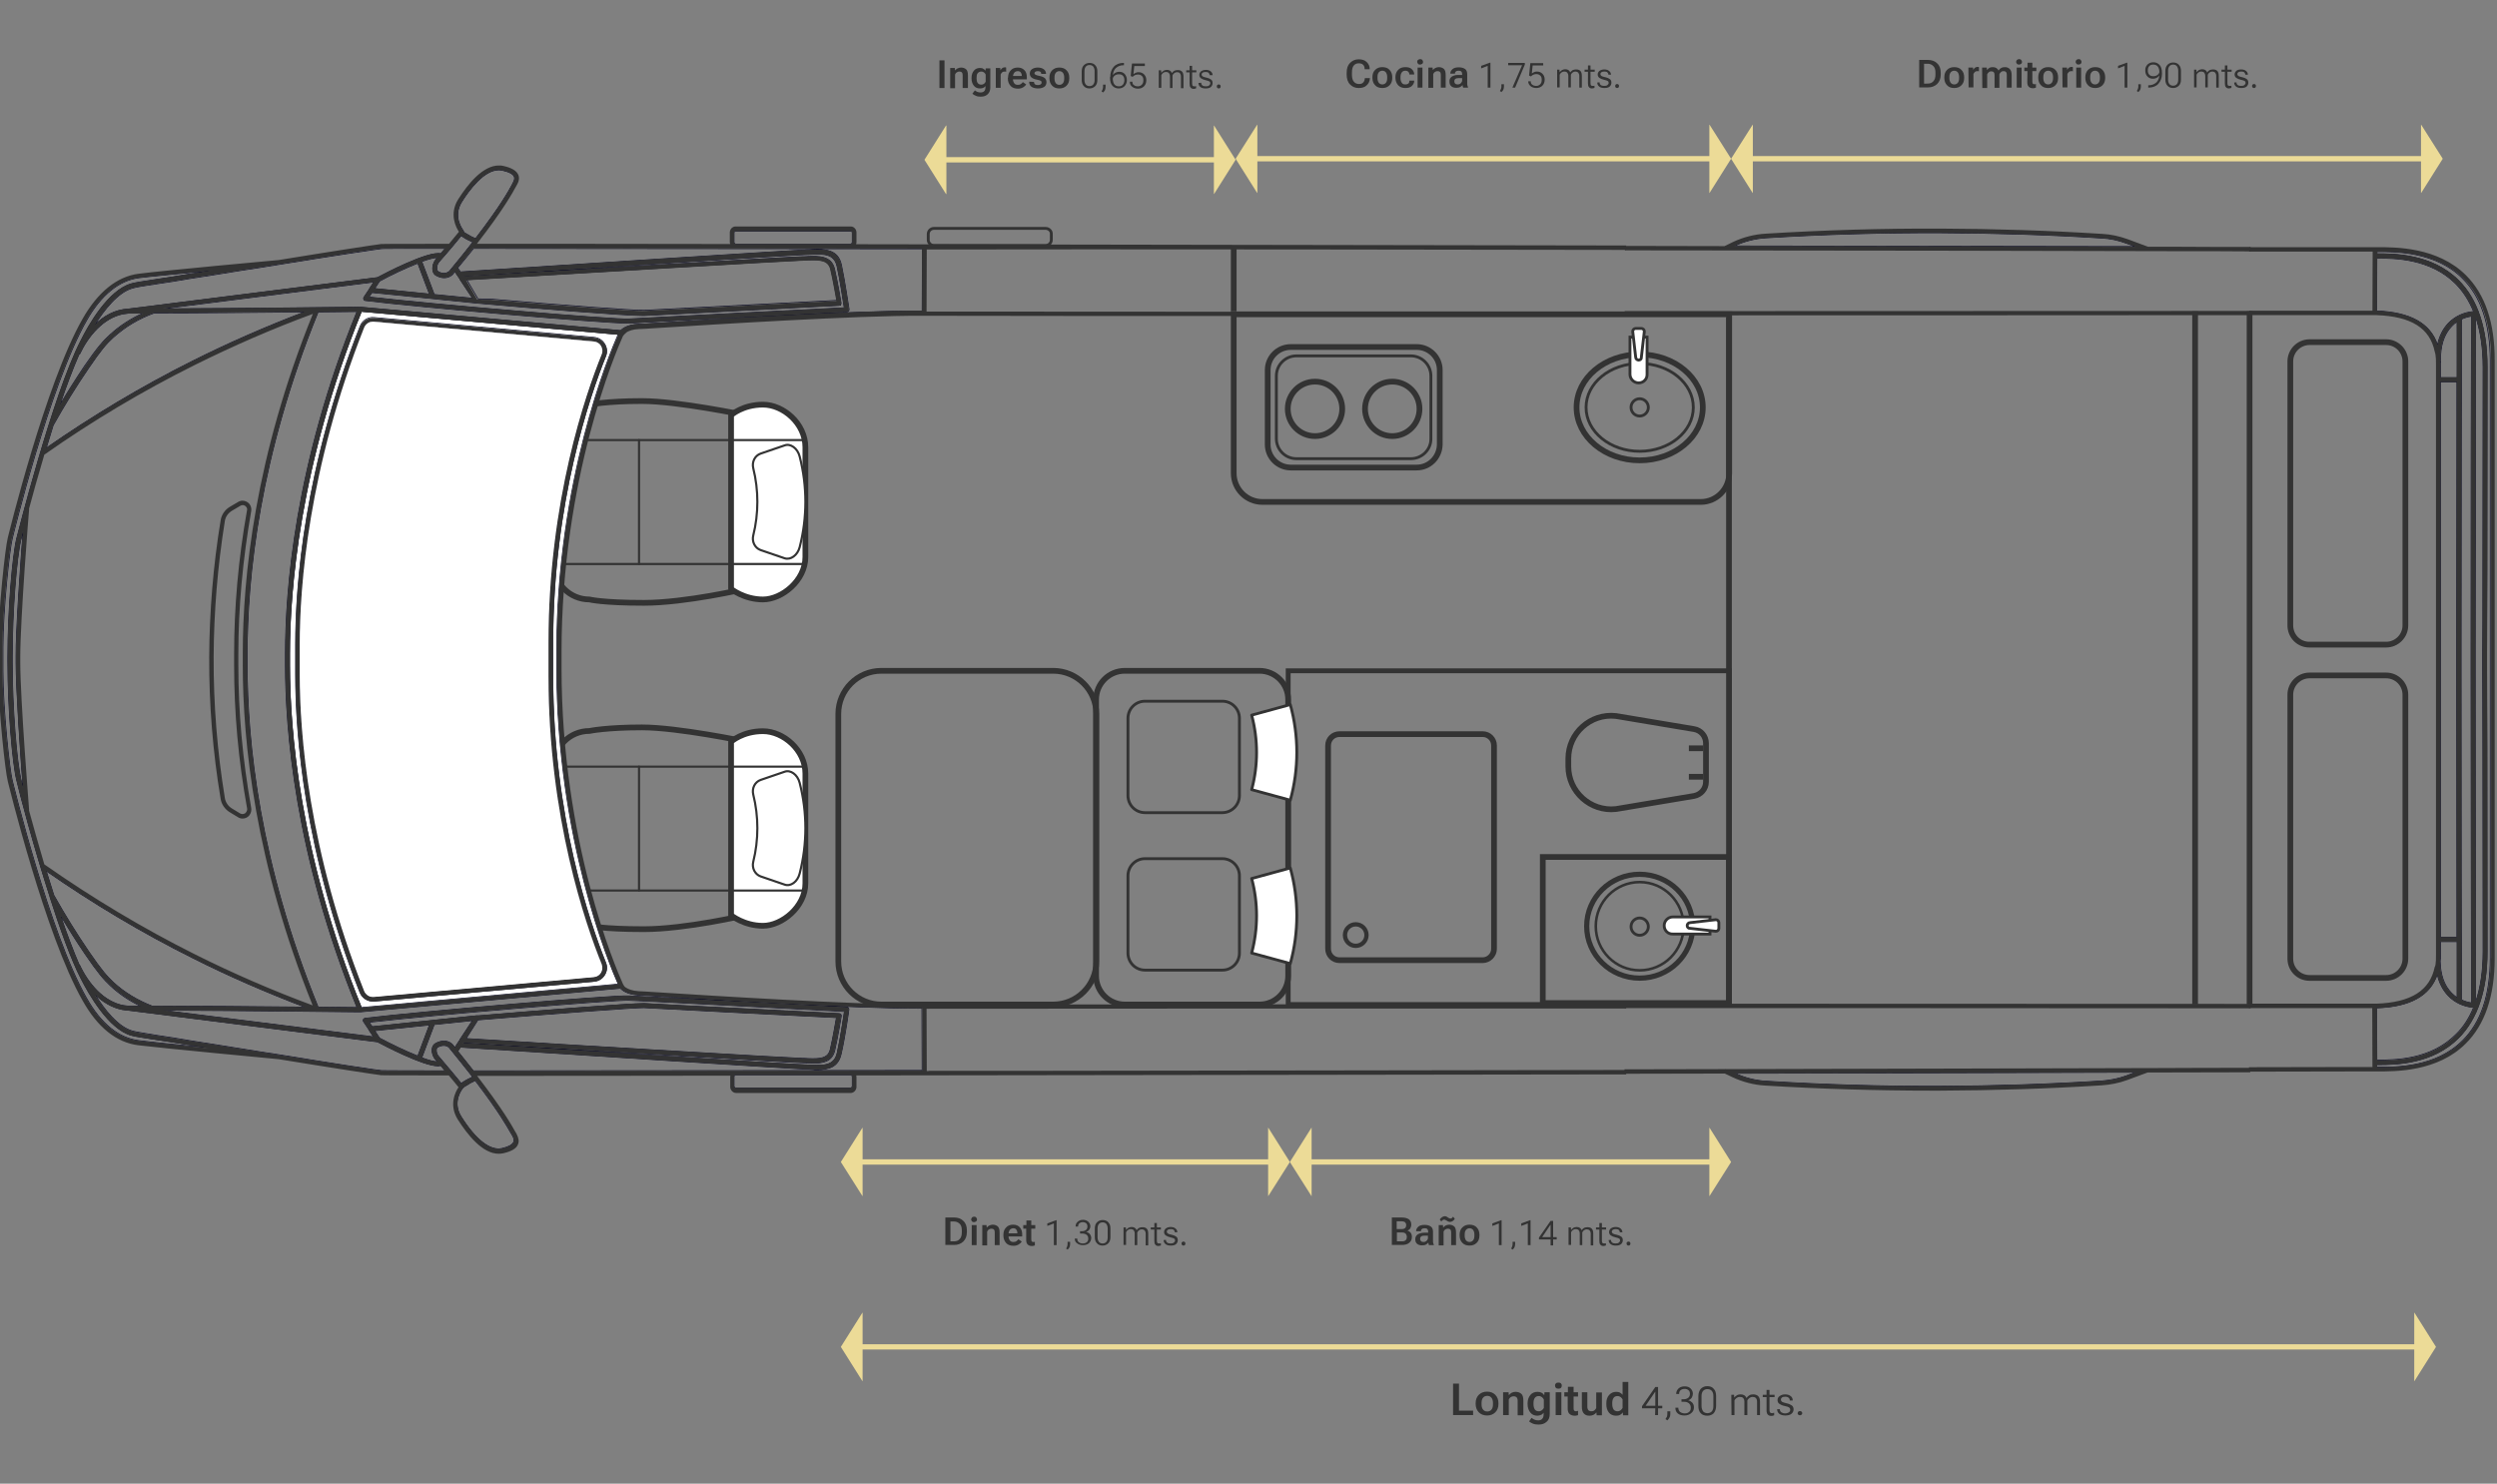 <?xml version="1.0" encoding="utf-8"?>
<!-- Generator: Adobe Illustrator 24.2.0, SVG Export Plug-In . SVG Version: 6.00 Build 0)  -->
<svg version="1.1" id="Layer_1" xmlns="http://www.w3.org/2000/svg" xmlns:xlink="http://www.w3.org/1999/xlink" x="0px" y="0px"
	 viewBox="0 0 1182.8 702.9" enable-background="new 0 0 1182.8 702.9" xml:space="preserve">
<rect x="0" y="0" width="1182.8" height="702.9" fill="#808080" stroke="none"/>
<g>
	<g>
		<g>
			
				<line fill="none" stroke="#ECDB97" stroke-width="2.512" stroke-linecap="round" stroke-linejoin="round" x1="593.1" y1="75.2" x2="812.2" y2="75.2"/>
			<g>
				<polygon fill="#ECDB97" points="595.5,59.1 585.3,75.2 595.5,91.4 595.6,91.4 595.6,59.1 				"/>
			</g>
			<g>
				<polygon fill="#ECDB97" points="809.8,59.1 820,75.2 809.8,91.4 809.7,91.4 809.7,59.1 				"/>
			</g>
		</g>
	</g>
	<g>
		<g>
			
				<line fill="none" stroke="#ECDB97" stroke-width="2.512" stroke-linecap="round" stroke-linejoin="round" x1="827.8" y1="75.2" x2="1149.3" y2="75.2"/>
			<g>
				<polygon fill="#ECDB97" points="830.2,59.1 820,75.2 830.2,91.4 830.3,91.4 830.3,59.1 				"/>
			</g>
			<g>
				<polygon fill="#ECDB97" points="1146.9,59.1 1157.1,75.2 1146.9,91.4 1146.8,91.4 1146.8,59.1 				"/>
			</g>
		</g>
	</g>
	<g>
		<g>
			
				<line fill="none" stroke="#ECDB97" stroke-width="2.512" stroke-linecap="round" stroke-linejoin="round" x1="445.8" y1="75.7" x2="577.5" y2="75.7"/>
			<g>
				<polygon fill="#ECDB97" points="448.1,59.5 437.9,75.7 448.1,91.9 448.3,91.9 448.3,59.5 				"/>
			</g>
			<g>
				<polygon fill="#ECDB97" points="575.1,59.5 585.3,75.7 575.1,91.9 575,91.9 575,59.5 				"/>
			</g>
		</g>
	</g>
	<g>
		<path fill="#333333" d="M445,28.6h2.4v13.1H445V28.6z"/>
		<path fill="#333333" d="M450.1,32.2h2.2l0.1,1.1h0.1c0.3-0.4,0.7-0.7,1.1-0.9c0.5-0.2,1-0.4,1.6-0.4c1,0,1.8,0.3,2.4,0.8
			s0.9,1.5,0.9,2.9v6H456v-6c0-0.6-0.1-1.1-0.4-1.4c-0.3-0.3-0.7-0.4-1.2-0.4c-0.4,0-0.8,0.1-1.2,0.4c-0.4,0.2-0.6,0.6-0.8,1v6.5
			h-2.3V32.2z"/>
		<path fill="#333333" d="M461.8,42.8c0.2,0.2,0.6,0.5,1.1,0.7s1,0.3,1.6,0.3c0.7,0,1.3-0.2,1.7-0.6c0.4-0.4,0.6-1.1,0.6-1.9v-0.6
			c-0.2,0.4-0.6,0.7-1,0.9s-1,0.3-1.6,0.3c-1.2,0-2.2-0.4-2.9-1.3s-1.1-2-1.1-3.4v-0.3c0-1.4,0.4-2.6,1.1-3.4
			c0.7-0.9,1.7-1.3,2.9-1.3c0.6,0,1.2,0.1,1.6,0.4c0.5,0.3,0.8,0.6,1,0.9l0,0l0.1-1.1h2.2v9c0,1.4-0.4,2.5-1.3,3.3s-1.9,1.1-3.3,1.1
			c-0.8,0-1.6-0.1-2.2-0.4c-0.7-0.3-1.3-0.6-1.7-1L461.8,42.8z M463.1,39.3c0.4,0.5,0.9,0.8,1.7,0.8c0.5,0,0.9-0.1,1.3-0.4
			c0.4-0.3,0.6-0.6,0.8-1v-3.4c-0.2-0.4-0.4-0.7-0.8-1s-0.8-0.4-1.3-0.4c-0.7,0-1.3,0.3-1.7,0.8c-0.4,0.5-0.5,1.2-0.5,2.1v0.5
			C462.6,38,462.7,38.7,463.1,39.3z"/>
		<path fill="#333333" d="M471.6,32.2h2.2l0.1,1.1l0,0c0.2-0.4,0.5-0.7,0.8-1c0.4-0.3,0.8-0.4,1.2-0.4c0.1,0,0.3,0,0.4,0
			s0.2,0.1,0.3,0.1v2c-0.1,0-0.2,0-0.3-0.1c-0.1,0-0.3,0-0.4,0c-0.5,0-0.9,0.1-1.2,0.4c-0.3,0.3-0.6,0.6-0.7,1v6.3h-2.3v-9.4H471.6z
			"/>
		<path fill="#333333" d="M477.5,36.8c0-1.5,0.4-2.6,1.3-3.5c0.8-0.9,1.9-1.3,3.3-1.3c1.3,0,2.4,0.4,3.2,1.3c0.8,0.8,1.1,2,1.1,3.4
			v0.9H479V36h5v-0.2c0-0.6-0.2-1.1-0.5-1.5s-0.8-0.6-1.4-0.6c-0.7,0-1.3,0.3-1.7,0.8c-0.4,0.6-0.6,1.3-0.6,2.2v0.5
			c0,0.9,0.2,1.6,0.6,2.2c0.4,0.6,1,0.8,1.8,0.8c0.5,0,1-0.1,1.4-0.4s0.7-0.6,0.9-0.9l1.6,1.1c-0.3,0.5-0.8,1-1.5,1.4
			s-1.5,0.6-2.4,0.6c-1.5,0-2.7-0.4-3.5-1.3c-0.8-0.9-1.3-2.1-1.3-3.5v-0.4H477.5z"/>
		<path fill="#333333" d="M489.8,38.8L489.8,38.8c0,0.6,0.2,0.9,0.5,1.2c0.3,0.2,0.8,0.3,1.3,0.3c0.6,0,1-0.1,1.3-0.3
			s0.5-0.5,0.5-0.9s-0.1-0.6-0.4-0.8s-0.9-0.4-2-0.6c-1.1-0.2-1.9-0.6-2.4-1c-0.5-0.5-0.8-1.1-0.8-1.8c0-0.9,0.3-1.6,1-2.1
			s1.6-0.8,2.8-0.8c1.2,0,2.1,0.3,2.8,0.8c0.7,0.5,1.1,1.3,1.1,2.2l0,0h-2.3v-0.1c0-0.4-0.1-0.7-0.4-0.9s-0.7-0.3-1.2-0.3
			s-0.9,0.1-1.2,0.3c-0.2,0.2-0.4,0.4-0.4,0.7s0.2,0.5,0.5,0.7s1,0.4,2,0.6c1.1,0.2,1.9,0.6,2.4,1c0.5,0.5,0.8,1.1,0.8,1.9
			c0,0.9-0.3,1.7-1,2.2s-1.7,0.8-3,0.8s-2.4-0.3-3.1-0.8s-1.1-1.3-1.1-2.3v-0.1L489.8,38.8z"/>
		<path fill="#333333" d="M497.1,36.8c0-1.5,0.4-2.6,1.3-3.5s2-1.3,3.4-1.3s2.6,0.4,3.4,1.3c0.9,0.9,1.3,2.1,1.3,3.5v0.3
			c0,1.5-0.4,2.6-1.3,3.5s-2,1.3-3.4,1.3s-2.6-0.4-3.4-1.3c-0.9-0.9-1.3-2.1-1.3-3.5V36.8z M499.5,37.2c0,0.9,0.2,1.6,0.6,2.2
			c0.4,0.5,1,0.8,1.7,0.8c0.8,0,1.3-0.3,1.7-0.8c0.4-0.5,0.6-1.2,0.6-2.2v-0.5c0-0.9-0.2-1.6-0.6-2.2c-0.4-0.5-1-0.8-1.7-0.8
			s-1.3,0.3-1.7,0.8c-0.4,0.5-0.6,1.2-0.6,2.2V37.2z"/>
		<path fill="#333333" d="M512.4,33.8c0-1.2,0.3-2.2,1-2.9c0.7-0.7,1.6-1.1,2.7-1.1c1.2,0,2.1,0.4,2.7,1.1c0.7,0.7,1,1.7,1,2.9v4.1
			c0,1.2-0.3,2.2-1,2.9s-1.6,1.1-2.7,1.1c-1.2,0-2.1-0.4-2.7-1.1c-0.7-0.7-1-1.7-1-2.9V33.8z M514.3,40c0.4,0.5,1,0.8,1.8,0.8
			s1.4-0.3,1.8-0.8c0.4-0.5,0.6-1.2,0.6-2.1v-4.2c0-0.8-0.2-1.5-0.6-2.1c-0.4-0.5-1-0.8-1.8-0.8s-1.4,0.3-1.8,0.8
			c-0.4,0.5-0.6,1.2-0.6,2.1V38C513.7,38.8,513.9,39.5,514.3,40z"/>
		<path fill="#333333" d="M522.3,42.3c0.1-0.3,0.2-0.7,0.2-1.1v-1.1h1.2v1.1c0,0.5-0.1,1-0.3,1.5c-0.2,0.4-0.5,0.8-0.9,1.1l-0.7-0.5
			C522,43,522.1,42.6,522.3,42.3z"/>
		<path fill="#333333" d="M525.9,36.5c0-2,0.6-3.7,1.7-4.9c1.1-1.2,2.7-1.8,4.6-1.8h0.2v1.1h-0.2c-1.5,0-2.7,0.5-3.7,1.4
			c-0.9,0.9-1.4,2.3-1.4,4.2v0.4c0,1.5,0.3,2.5,0.8,3.1s1.2,0.9,2.1,0.9c0.8,0,1.5-0.3,1.9-0.8s0.7-1.2,0.7-2.1
			c0-0.9-0.2-1.6-0.7-2.1c-0.4-0.5-1.1-0.7-1.9-0.7c-0.8,0-1.5,0.2-2.1,0.7s-0.9,1.2-0.9,2h-0.5c0-1.1,0.3-2.1,1-2.8
			s1.6-1.1,2.7-1.1c1.1,0,2,0.4,2.6,1.1c0.6,0.7,1,1.6,1,2.8s-0.4,2.1-1.1,2.9c-0.7,0.7-1.6,1.1-2.8,1.1s-2.1-0.4-2.9-1.2
			c-0.8-0.8-1.2-2.1-1.2-3.9v-0.3H525.9z"/>
		<path fill="#333333" d="M535.2,38.7h1.2v0.1c0,0.6,0.2,1.2,0.7,1.5c0.5,0.4,1.1,0.6,1.9,0.6c0.8,0,1.4-0.3,1.9-0.8
			s0.7-1.2,0.7-2.1c0-0.9-0.2-1.6-0.7-2c-0.5-0.5-1.1-0.7-1.9-0.7c-0.5,0-0.9,0.1-1.4,0.3c-0.4,0.2-0.8,0.5-1.1,0.8l-0.9-0.4
			l0.6-5.9h6.1v1.2h-5l-0.4,3.8c0.3-0.2,0.6-0.4,1-0.6s0.9-0.3,1.4-0.3c1,0,1.9,0.3,2.6,1c0.7,0.7,1.1,1.6,1.1,2.8s-0.4,2.2-1.1,2.9
			c-0.7,0.7-1.7,1.1-2.8,1.1c-1.2,0-2.1-0.3-2.8-0.9C535.5,40.5,535.2,39.7,535.2,38.7L535.2,38.7z"/>
		<path fill="#333333" d="M548.9,33.3h1.1l0.1,1.2l0,0c0.3-0.4,0.7-0.7,1.1-1c0.4-0.2,0.9-0.4,1.5-0.4s1.1,0.1,1.5,0.4
			c0.4,0.2,0.7,0.6,0.9,1.1l0,0c0.4-0.5,0.8-0.9,1.2-1.1c0.5-0.2,1-0.3,1.6-0.3c0.9,0,1.5,0.2,2,0.7s0.7,1.3,0.7,2.4v5.5h-1.2v-5.5
			c0-0.7-0.2-1.2-0.5-1.6s-0.8-0.5-1.3-0.5s-0.9,0.1-1.3,0.4c-0.4,0.3-0.7,0.6-0.9,1.1v6h-1.2v-5.5c0-0.7-0.2-1.2-0.5-1.6
			c-0.3-0.3-0.8-0.5-1.4-0.5c-0.5,0-0.9,0.1-1.3,0.4c-0.4,0.3-0.7,0.6-0.9,1.1v6h-1.2L548.9,33.3L548.9,33.3z"/>
		<path fill="#333333" d="M561.9,33.3h4.8v1h-4.8V33.3z M563.5,33.9v-0.2v-2.5h1.2v8.4c0,0.4,0.1,0.8,0.2,1c0.2,0.2,0.4,0.3,0.8,0.3
			c0.2,0,0.3,0,0.5,0c0.1,0,0.3-0.1,0.4-0.1v1c-0.1,0.1-0.3,0.1-0.5,0.2s-0.4,0.1-0.7,0.1c-0.6,0-1.1-0.2-1.4-0.6
			c-0.4-0.4-0.5-1-0.5-1.8V33.9z"/>
		<path fill="#333333" d="M569,39.2L569,39.2c0,0.6,0.2,1,0.6,1.3s0.9,0.4,1.6,0.4c0.7,0,1.2-0.1,1.5-0.4s0.6-0.6,0.6-1
			s-0.1-0.7-0.4-0.9c-0.3-0.2-0.9-0.4-1.8-0.6c-0.9-0.2-1.6-0.5-2.2-0.9c-0.5-0.4-0.8-0.9-0.8-1.6c0-0.7,0.3-1.2,0.8-1.7
			c0.6-0.4,1.3-0.7,2.3-0.7c0.9,0,1.7,0.2,2.3,0.7s0.9,1.1,0.9,1.8l0,0H573l0,0c0-0.4-0.2-0.8-0.5-1.1s-0.8-0.4-1.4-0.4
			s-1.1,0.1-1.4,0.3c-0.3,0.2-0.5,0.5-0.5,0.9s0.2,0.7,0.5,0.9s0.9,0.4,1.9,0.6c0.9,0.2,1.6,0.5,2.1,0.9s0.7,0.9,0.7,1.7
			c0,0.7-0.3,1.3-0.8,1.8c-0.6,0.5-1.4,0.7-2.5,0.7s-1.9-0.2-2.5-0.7s-0.9-1.1-0.9-1.9l0,0L569,39.2L569,39.2z"/>
		<path fill="#333333" d="M576.6,40.3c0.2-0.2,0.4-0.3,0.7-0.3s0.5,0.1,0.7,0.3s0.2,0.4,0.2,0.7s-0.1,0.5-0.2,0.6
			c-0.2,0.2-0.4,0.3-0.7,0.3s-0.5-0.1-0.7-0.3s-0.2-0.4-0.2-0.7C576.4,40.7,576.4,40.5,576.6,40.3z"/>
	</g>
	<g>
		<g>
			<path fill="#333333" d="M447.8,576.8h4.2c1.7,0,3.2,0.5,4.3,1.6c1.2,1.1,1.7,2.6,1.7,4.5v0.8c0,1.9-0.6,3.4-1.7,4.5
				c-1.2,1.1-2.6,1.6-4.3,1.6h-4.2V576.8z M452,588.1c1.1,0,2-0.4,2.6-1.1c0.7-0.7,1-1.8,1-3.2v-0.9c0-1.4-0.3-2.4-1-3.1
				c-0.7-0.7-1.6-1.1-2.6-1.1h-1.8v9.4L452,588.1L452,588.1z"/>
			<path fill="#333333" d="M460.4,576.8c0.2-0.2,0.6-0.4,1-0.4s0.8,0.1,1,0.4c0.2,0.2,0.4,0.6,0.4,0.9c0,0.4-0.1,0.7-0.4,0.9
				c-0.2,0.2-0.6,0.4-1,0.4s-0.8-0.1-1-0.4c-0.2-0.2-0.4-0.6-0.4-0.9C460.1,577.4,460.2,577.1,460.4,576.8z M460.3,580.4h2.3v9.5
				h-2.3V580.4z"/>
			<path fill="#333333" d="M465.1,580.4h2.2l0.1,1.1h0.1c0.3-0.4,0.7-0.7,1.1-0.9c0.5-0.2,1-0.4,1.6-0.4c1,0,1.8,0.3,2.4,0.8
				s0.9,1.5,0.9,2.9v6h-2.3v-6c0-0.6-0.1-1.1-0.4-1.4c-0.3-0.3-0.7-0.4-1.2-0.4c-0.4,0-0.8,0.1-1.2,0.4c-0.4,0.2-0.6,0.6-0.8,1v6.5
				h-2.3v-9.6H465.1z"/>
			<path fill="#333333" d="M475.3,585c0-1.5,0.4-2.6,1.3-3.5c0.8-0.9,1.9-1.3,3.3-1.3s2.4,0.4,3.2,1.3s1.1,2,1.1,3.4v0.9h-7.3v-1.5
				h5V584c0-0.6-0.2-1.1-0.5-1.5s-0.8-0.6-1.4-0.6c-0.7,0-1.3,0.3-1.7,0.8c-0.4,0.6-0.6,1.3-0.6,2.2v0.5c0,0.9,0.2,1.6,0.6,2.2
				c0.4,0.6,1,0.8,1.8,0.8c0.5,0,1-0.1,1.4-0.4c0.4-0.3,0.7-0.6,0.9-0.9l1.6,1.1c-0.3,0.5-0.8,1-1.5,1.4s-1.5,0.6-2.4,0.6
				c-1.5,0-2.7-0.4-3.5-1.3c-0.8-0.9-1.3-2.1-1.3-3.5V585z"/>
			<path fill="#333333" d="M484.7,580.4h5.7v1.7h-5.7V580.4z M486.2,581.4v-0.3v-2.9h2.3v9c0,0.4,0.1,0.7,0.2,0.9
				c0.2,0.2,0.4,0.3,0.7,0.3c0.1,0,0.3,0,0.4,0s0.3-0.1,0.4-0.1v1.7c-0.1,0.1-0.3,0.1-0.6,0.2c-0.3,0.1-0.5,0.1-0.8,0.1
				c-0.8,0-1.5-0.2-2-0.7s-0.7-1.2-0.7-2.2v-6H486.2z"/>
			<path fill="#333333" d="M499.2,579.6l-3.1,1.2v-1.2l4.1-1.5h0.3v11.8h-1.3V579.6z"/>
			<path fill="#333333" d="M505.5,590.5c0.1-0.3,0.2-0.7,0.2-1.1v-1.1h1.2v1.1c0,0.5-0.1,1-0.3,1.5c-0.2,0.4-0.5,0.8-0.9,1.1
				l-0.7-0.5C505.2,591.2,505.4,590.9,505.5,590.5z"/>
			<path fill="#333333" d="M509.1,586.8h1.2v0.1c0,0.7,0.2,1.2,0.7,1.6c0.5,0.4,1.1,0.6,1.9,0.6s1.4-0.2,1.9-0.6
				c0.5-0.4,0.7-1,0.7-1.7c0-0.8-0.3-1.4-0.8-1.8c-0.5-0.4-1.2-0.6-2.1-0.6h-1v-1.1h0.9c0.8,0,1.4-0.2,1.9-0.6
				c0.5-0.4,0.7-0.9,0.7-1.6c0-0.7-0.2-1.2-0.6-1.6c-0.4-0.3-0.9-0.5-1.6-0.5c-0.7,0-1.2,0.2-1.6,0.5c-0.4,0.4-0.6,0.8-0.6,1.5v0.1
				h-1.2V581c0-0.9,0.3-1.6,1-2.2s1.5-0.9,2.5-0.9s1.8,0.3,2.5,0.9c0.6,0.6,1,1.3,1,2.2c0,0.5-0.2,1.1-0.5,1.5
				c-0.3,0.5-0.8,0.9-1.5,1.1l0,0c0.7,0.2,1.3,0.5,1.7,1s0.7,1.2,0.7,1.9c0,1-0.4,1.8-1.1,2.5c-0.7,0.6-1.7,0.9-2.8,0.9
				c-1.1,0-2.1-0.3-2.8-0.9C509.5,588.6,509.1,587.8,509.1,586.8L509.1,586.8z"/>
			<path fill="#333333" d="M518.6,582c0-1.2,0.3-2.2,1-2.9s1.6-1.1,2.7-1.1c1.2,0,2.1,0.4,2.7,1.1c0.7,0.7,1,1.7,1,2.9v4.1
				c0,1.2-0.3,2.2-1,2.9s-1.6,1.1-2.7,1.1c-1.2,0-2.1-0.4-2.7-1.1c-0.7-0.7-1-1.7-1-2.9V582z M520.5,588.3c0.4,0.5,1,0.8,1.8,0.8
				s1.4-0.3,1.8-0.8c0.4-0.5,0.6-1.2,0.6-2.1V582c0-0.8-0.2-1.5-0.6-2.1c-0.4-0.5-1-0.8-1.8-0.8s-1.4,0.3-1.8,0.8
				c-0.4,0.5-0.6,1.2-0.6,2.1v4.2C519.9,587,520.1,587.7,520.5,588.3z"/>
			<path fill="#333333" d="M532.2,581.5h1.1l0.1,1.2l0,0c0.3-0.4,0.7-0.7,1.1-1c0.4-0.2,0.9-0.4,1.5-0.4s1.1,0.1,1.5,0.4
				c0.4,0.2,0.7,0.6,0.9,1.1l0,0c0.4-0.5,0.8-0.9,1.2-1.1c0.5-0.2,1-0.3,1.6-0.3c0.9,0,1.5,0.2,2,0.7s0.7,1.3,0.7,2.4v5.5h-1.2v-5.5
				c0-0.7-0.2-1.2-0.5-1.6c-0.3-0.3-0.8-0.5-1.3-0.5s-0.9,0.1-1.3,0.4c-0.4,0.3-0.7,0.6-0.9,1.1v6h-1.2v-5.5c0-0.7-0.2-1.2-0.5-1.6
				c-0.3-0.3-0.8-0.5-1.4-0.5c-0.5,0-0.9,0.1-1.3,0.4c-0.4,0.3-0.7,0.6-0.9,1.1v6h-1.2L532.2,581.5L532.2,581.5z"/>
			<path fill="#333333" d="M545.1,581.5h4.8v1h-4.8V581.5z M546.8,582.1v-0.2v-2.5h1.2v8.4c0,0.4,0.1,0.8,0.2,1
				c0.2,0.2,0.4,0.3,0.8,0.3c0.2,0,0.3,0,0.5,0c0.1,0,0.3-0.1,0.4-0.1v1c-0.1,0.1-0.3,0.1-0.5,0.2c-0.2,0-0.4,0.1-0.7,0.1
				c-0.6,0-1.1-0.2-1.4-0.6c-0.4-0.4-0.5-1-0.5-1.8V582.1z"/>
			<path fill="#333333" d="M552.3,587.4L552.3,587.4c0,0.6,0.2,1,0.6,1.3c0.4,0.3,0.9,0.4,1.6,0.4c0.7,0,1.2-0.1,1.5-0.4
				c0.4-0.3,0.6-0.6,0.6-1s-0.1-0.7-0.4-0.9c-0.3-0.2-0.9-0.4-1.8-0.6c-0.9-0.2-1.6-0.5-2.2-0.9c-0.5-0.4-0.8-0.9-0.8-1.6
				c0-0.7,0.3-1.2,0.8-1.7c0.6-0.4,1.3-0.7,2.3-0.7c0.9,0,1.7,0.2,2.3,0.7s0.9,1.1,0.9,1.8l0,0h-1.2l0,0c0-0.4-0.2-0.8-0.5-1.1
				s-0.8-0.4-1.4-0.4s-1.1,0.1-1.4,0.3c-0.3,0.2-0.5,0.5-0.5,0.9s0.2,0.7,0.5,0.9s0.9,0.4,1.9,0.6c0.9,0.2,1.6,0.5,2.1,0.9
				s0.7,0.9,0.7,1.7c0,0.7-0.3,1.3-0.8,1.8c-0.6,0.5-1.4,0.7-2.5,0.7s-1.9-0.2-2.5-0.7s-0.9-1.1-0.9-1.9l0,0L552.3,587.4
				L552.3,587.4z"/>
			<path fill="#333333" d="M559.9,588.5c0.2-0.2,0.4-0.3,0.7-0.3s0.5,0.1,0.7,0.3s0.2,0.4,0.2,0.7s-0.1,0.5-0.2,0.6
				c-0.2,0.2-0.4,0.3-0.7,0.3s-0.5-0.1-0.7-0.3s-0.2-0.4-0.2-0.7C559.6,588.9,559.7,588.7,559.9,588.5z"/>
		</g>
	</g>
	<g>
		<g>
			<path fill="#333333" d="M659.3,576.8h4.7c1.4,0,2.5,0.3,3.3,0.8c0.8,0.6,1.2,1.4,1.2,2.6c0,0.7-0.2,1.3-0.5,1.8s-0.8,0.8-1.3,1
				l0,0c0.6,0.2,1.1,0.5,1.5,1s0.6,1.2,0.6,2c0,1.2-0.4,2.1-1.3,2.8c-0.8,0.7-2,1-3.3,1h-4.9V576.8z M663.9,582.3
				c0.8,0,1.3-0.2,1.7-0.5c0.3-0.3,0.5-0.8,0.5-1.4c0-0.6-0.2-1-0.5-1.3s-0.9-0.5-1.7-0.5h-2.3v3.7H663.9z M664.2,588.1
				c0.8,0,1.3-0.2,1.7-0.6c0.4-0.4,0.5-0.9,0.5-1.5s-0.2-1.1-0.5-1.5c-0.4-0.4-0.9-0.6-1.7-0.6h-2.5v4.2L664.2,588.1L664.2,588.1z"
				/>
			<path fill="#333333" d="M671.6,584.8c0.8-0.5,1.8-0.8,3-0.8h1.9v-0.6c0-0.5-0.1-0.8-0.4-1.1c-0.2-0.3-0.7-0.4-1.3-0.4
				s-1,0.1-1.3,0.4c-0.3,0.2-0.4,0.5-0.4,0.9v0.1h-2.3v-0.1c0-0.8,0.4-1.5,1.1-2.1c0.7-0.6,1.7-0.8,3-0.8c1.2,0,2.2,0.3,2.9,0.8
				s1,1.4,1,2.4v4.3c0,0.4,0,0.8,0.1,1.1s0.2,0.6,0.3,0.9v0.1h-2.3c-0.1-0.1-0.1-0.3-0.2-0.6c-0.1-0.2-0.1-0.5-0.1-0.7
				c-0.2,0.4-0.6,0.7-1.1,1s-1.2,0.4-1.9,0.4c-0.9,0-1.7-0.2-2.3-0.7s-0.9-1.2-0.9-2.2C670.4,586.1,670.8,585.3,671.6,584.8z
				 M673.1,588c0.3,0.3,0.7,0.4,1.2,0.4c0.6,0,1.1-0.2,1.5-0.6c0.4-0.4,0.6-0.8,0.6-1.3v-1.1h-1.6c-0.7,0-1.3,0.1-1.6,0.4
				c-0.4,0.3-0.5,0.6-0.5,1.1C672.7,587.4,672.8,587.7,673.1,588z"/>
			<path fill="#333333" d="M681.3,580.4h2.2l0.1,1.1h0.1c0.3-0.4,0.7-0.7,1.1-0.9c0.5-0.2,1-0.4,1.6-0.4c1,0,1.8,0.3,2.4,0.8
				c0.6,0.5,0.9,1.5,0.9,2.9v6h-2.3v-6c0-0.6-0.1-1.1-0.4-1.4c-0.3-0.3-0.7-0.4-1.2-0.4c-0.4,0-0.8,0.1-1.2,0.4
				c-0.4,0.2-0.6,0.6-0.8,1v6.5h-2.3v-9.6H681.3z M683,576.7c0.4-0.3,0.9-0.5,1.3-0.5c0.3,0,0.5,0,0.7,0.1s0.5,0.2,0.7,0.4
				c0.2,0.1,0.4,0.3,0.7,0.4c0.2,0.1,0.5,0.2,0.7,0.2c0.3,0,0.5-0.1,0.7-0.3s0.4-0.4,0.5-0.6l0.8,1c-0.2,0.5-0.6,0.8-1,1.1
				c-0.4,0.2-0.8,0.4-1.2,0.4c-0.3,0-0.6-0.1-0.9-0.2s-0.5-0.3-0.7-0.4c-0.2-0.1-0.4-0.2-0.6-0.3c-0.2-0.1-0.4-0.2-0.6-0.2
				c-0.3,0-0.6,0.1-0.8,0.3c-0.3,0.2-0.4,0.4-0.6,0.6l-0.7-1C682.2,577.4,682.6,577,683,576.7z"/>
			<path fill="#333333" d="M691.4,585c0-1.5,0.4-2.6,1.3-3.5c0.9-0.9,2-1.3,3.4-1.3s2.6,0.4,3.4,1.3c0.9,0.9,1.3,2.1,1.3,3.5v0.3
				c0,1.5-0.4,2.6-1.3,3.5c-0.9,0.9-2,1.3-3.4,1.3s-2.6-0.4-3.4-1.3c-0.9-0.9-1.3-2.1-1.3-3.5V585z M693.8,585.4
				c0,0.9,0.2,1.6,0.6,2.2c0.4,0.5,1,0.8,1.7,0.8s1.3-0.3,1.7-0.8s0.6-1.2,0.6-2.2v-0.5c0-0.9-0.2-1.6-0.6-2.2
				c-0.4-0.5-1-0.8-1.7-0.8s-1.3,0.3-1.7,0.8s-0.6,1.2-0.6,2.2V585.4z"/>
			<path fill="#333333" d="M710,579.6l-3.1,1.2v-1.2l4.1-1.5h0.3v11.8H710V579.6z"/>
			<path fill="#333333" d="M716.3,590.5c0.1-0.3,0.2-0.7,0.2-1.1v-1.1h1.2v1.1c0,0.5-0.1,1-0.3,1.5c-0.2,0.4-0.5,0.8-0.9,1.1
				l-0.7-0.5C716,591.2,716.2,590.9,716.3,590.5z"/>
			<path fill="#333333" d="M723.7,579.6l-3.1,1.2v-1.2l4.1-1.5h0.3v11.8h-1.3V579.6z"/>
			<path fill="#333333" d="M734.5,586.7v-0.3v-6.1h-0.1l-3.9,5.8h4.3h0.5h2.1v1.1H729v-0.9l5.5-7.9h1.2V590h-1.2V586.7z"/>
			<path fill="#333333" d="M743,581.5h1.1l0.1,1.2l0,0c0.3-0.4,0.7-0.7,1.1-1c0.4-0.2,0.9-0.4,1.5-0.4s1.1,0.1,1.5,0.4
				c0.4,0.2,0.7,0.6,0.9,1.1l0,0c0.4-0.5,0.8-0.9,1.2-1.1c0.5-0.2,1-0.3,1.6-0.3c0.9,0,1.5,0.2,2,0.7s0.7,1.3,0.7,2.4v5.5h-1.2v-5.5
				c0-0.7-0.2-1.2-0.5-1.6c-0.3-0.3-0.8-0.5-1.3-0.5s-0.9,0.1-1.3,0.4c-0.4,0.3-0.7,0.6-0.9,1.1v6h-1.2v-5.5c0-0.7-0.2-1.2-0.5-1.6
				c-0.3-0.3-0.8-0.5-1.4-0.5c-0.5,0-0.9,0.1-1.3,0.4c-0.4,0.3-0.7,0.6-0.9,1.1v6H743V581.5z"/>
			<path fill="#333333" d="M756,581.5h4.8v1H756V581.5z M757.6,582.1v-0.2v-2.5h1.2v8.4c0,0.4,0.1,0.8,0.2,1
				c0.2,0.2,0.4,0.3,0.8,0.3c0.2,0,0.3,0,0.5,0c0.1,0,0.3-0.1,0.4-0.1v1c-0.1,0.1-0.3,0.1-0.5,0.2c-0.2,0-0.4,0.1-0.7,0.1
				c-0.6,0-1.1-0.2-1.4-0.6c-0.4-0.4-0.5-1-0.5-1.8V582.1z"/>
			<path fill="#333333" d="M763.1,587.4L763.1,587.4c0,0.6,0.2,1,0.6,1.3c0.4,0.3,0.9,0.4,1.6,0.4c0.7,0,1.2-0.1,1.5-0.4
				c0.4-0.3,0.6-0.6,0.6-1s-0.1-0.7-0.4-0.9c-0.3-0.2-0.9-0.4-1.8-0.6c-0.9-0.2-1.6-0.5-2.2-0.9c-0.5-0.4-0.8-0.9-0.8-1.6
				c0-0.7,0.3-1.2,0.8-1.7c0.6-0.4,1.3-0.7,2.3-0.7c0.9,0,1.7,0.2,2.3,0.7s0.9,1.1,0.9,1.8l0,0h-1.2l0,0c0-0.4-0.2-0.8-0.5-1.1
				s-0.8-0.4-1.4-0.4c-0.6,0-1.1,0.1-1.4,0.3c-0.3,0.2-0.5,0.5-0.5,0.9s0.2,0.7,0.5,0.9s0.9,0.4,1.9,0.6c0.9,0.2,1.6,0.5,2.1,0.9
				s0.7,0.9,0.7,1.7c0,0.7-0.3,1.3-0.8,1.8c-0.6,0.5-1.4,0.7-2.5,0.7s-1.9-0.2-2.5-0.7s-0.9-1.1-0.9-1.9l0,0L763.1,587.4
				L763.1,587.4z"/>
			<path fill="#333333" d="M770.7,588.5c0.2-0.2,0.4-0.3,0.7-0.3s0.5,0.1,0.7,0.3s0.2,0.4,0.2,0.7s-0.1,0.5-0.2,0.6
				c-0.2,0.2-0.4,0.3-0.7,0.3s-0.5-0.1-0.7-0.3s-0.2-0.4-0.2-0.7C770.4,588.9,770.5,588.7,770.7,588.5z"/>
		</g>
	</g>
	<g>
		<g>
			<path fill="#333333" d="M688.3,655.5h2.8v12.8h6.7v2.1h-9.5V655.5z"/>
			<path fill="#333333" d="M699,664.8c0-1.7,0.5-3,1.5-4s2.3-1.5,3.9-1.5c1.6,0,2.9,0.5,3.9,1.5s1.5,2.4,1.5,4v0.3
				c0,1.7-0.5,3-1.5,4s-2.3,1.5-3.9,1.5c-1.6,0-2.9-0.5-3.9-1.5s-1.5-2.4-1.5-4V664.8z M701.8,665.3c0,1,0.2,1.9,0.7,2.5
				s1.1,0.9,2,0.9s1.5-0.3,2-0.9c0.5-0.6,0.7-1.4,0.7-2.5v-0.6c0-1-0.2-1.9-0.7-2.5s-1.1-0.9-2-0.9s-1.5,0.3-2,0.9
				c-0.5,0.6-0.7,1.4-0.7,2.5V665.3z"/>
			<path fill="#333333" d="M712.1,659.6h2.5l0.1,1.3h0.1c0.3-0.4,0.8-0.8,1.3-1.1c0.6-0.3,1.2-0.4,1.8-0.4c1.1,0,2,0.3,2.7,0.9
				c0.7,0.6,1,1.7,1,3.3v6.9h-2.7v-6.9c0-0.7-0.2-1.3-0.5-1.6s-0.8-0.5-1.4-0.5c-0.5,0-0.9,0.1-1.4,0.4c-0.4,0.3-0.7,0.7-0.9,1.1
				v7.4H712v-10.8H712.1z"/>
			<path fill="#333333" d="M725.5,671.7c0.3,0.3,0.7,0.5,1.2,0.8c0.6,0.3,1.2,0.4,1.9,0.4c0.8,0,1.5-0.2,1.9-0.7
				c0.5-0.5,0.7-1.2,0.7-2.2v-0.7c-0.3,0.4-0.7,0.8-1.2,1s-1.1,0.4-1.8,0.4c-1.4,0-2.5-0.5-3.3-1.5s-1.3-2.3-1.3-4v-0.3
				c0-1.6,0.4-2.9,1.3-4c0.8-1,2-1.5,3.4-1.5c0.7,0,1.3,0.1,1.9,0.4c0.5,0.3,0.9,0.6,1.2,1.1h0.1l0.1-1.3h2.5v10.3
				c0,1.6-0.5,2.9-1.5,3.7c-1,0.9-2.2,1.3-3.8,1.3c-0.9,0-1.8-0.1-2.6-0.4c-0.8-0.3-1.4-0.7-1.9-1.1L725.5,671.7z M727,667.7
				c0.4,0.6,1.1,0.9,1.9,0.9c0.6,0,1.1-0.2,1.5-0.5s0.7-0.7,0.9-1.1v-3.9c-0.2-0.5-0.5-0.9-0.9-1.2s-0.9-0.5-1.5-0.5
				c-0.9,0-1.5,0.3-1.9,0.9c-0.4,0.6-0.6,1.4-0.6,2.4v0.5C726.4,666.2,726.6,667,727,667.7z"/>
			<path fill="#333333" d="M737,655.4c0.3-0.3,0.7-0.4,1.2-0.4s0.9,0.1,1.2,0.4c0.3,0.3,0.4,0.6,0.4,1s-0.1,0.8-0.4,1.1
				c-0.3,0.3-0.7,0.4-1.2,0.4s-0.9-0.1-1.2-0.4c-0.3-0.3-0.4-0.6-0.4-1.1S736.7,655.7,737,655.4z M736.9,659.6h2.7v10.8h-2.7V659.6z
				"/>
			<path fill="#333333" d="M741,659.6h6.5v2H741V659.6z M742.7,660.7v-0.3V657h2.7v10.3c0,0.5,0.1,0.8,0.3,1s0.5,0.3,0.8,0.3
				c0.2,0,0.3,0,0.5-0.1c0.2,0,0.3-0.1,0.5-0.1v2c-0.2,0.1-0.4,0.2-0.7,0.2c-0.3,0.1-0.6,0.1-1,0.1c-0.9,0-1.7-0.3-2.3-0.8
				s-0.9-1.4-0.9-2.5v-6.7H742.7z"/>
			<path fill="#333333" d="M749.2,659.6h2.7v6.8c0,0.8,0.2,1.3,0.5,1.7c0.3,0.3,0.8,0.5,1.4,0.5c0.5,0,1-0.1,1.4-0.4
				c0.4-0.3,0.7-0.7,0.9-1.1v-7.4h2.7v10.8h-2.5l-0.1-1.3h-0.1c-0.3,0.5-0.8,0.8-1.3,1.1c-0.6,0.3-1.2,0.4-1.9,0.4
				c-1.1,0-2-0.3-2.6-1c-0.7-0.7-1-1.8-1-3.3v-6.8H749.2z"/>
			<path fill="#333333" d="M760.9,664.8c0-1.6,0.4-2.9,1.3-3.9c0.9-1,2-1.5,3.4-1.5c0.7,0,1.3,0.1,1.8,0.4c0.5,0.3,0.9,0.6,1.2,1
				v-6.1h2.7v15.8h-2.5l-0.1-1.3h-0.1c-0.2,0.4-0.6,0.8-1.2,1.1c-0.5,0.3-1.2,0.4-1.9,0.4c-1.4,0-2.6-0.5-3.4-1.5
				c-0.8-1-1.2-2.3-1.2-3.9V664.8z M764.3,667.7c0.4,0.6,1.1,0.9,1.9,0.9c0.6,0,1.1-0.2,1.5-0.5s0.7-0.7,0.9-1.1v-4
				c-0.2-0.4-0.5-0.8-0.9-1.1s-0.9-0.5-1.5-0.5c-0.9,0-1.5,0.3-1.9,0.9s-0.6,1.4-0.6,2.4v0.5C763.7,666.2,763.9,667,764.3,667.7z"/>
			<path fill="#333333" d="M784.1,666.8v-0.4v-7H784l-4.5,6.6h4.9h0.6h2.4v1.2h-9.6v-1l6.3-9.1h1.3v13.3H784L784.1,666.8
				L784.1,666.8z"/>
			<path fill="#333333" d="M789.6,671.2c0.1-0.4,0.2-0.8,0.2-1.3v-1.3h1.4v1.3c0,0.6-0.1,1.2-0.4,1.7c-0.2,0.5-0.6,0.9-1,1.3
				l-0.9-0.6C789.2,671.9,789.4,671.5,789.6,671.2z"/>
			<path fill="#333333" d="M804.5,661.4c0-1.4,0.4-2.5,1.1-3.4c0.8-0.8,1.8-1.3,3.1-1.3s2.4,0.4,3.1,1.3c0.8,0.8,1.1,2,1.1,3.4v4.7
				c0,1.4-0.4,2.5-1.1,3.4c-0.8,0.8-1.8,1.2-3.1,1.2s-2.4-0.4-3.1-1.2c-0.8-0.8-1.1-2-1.1-3.4V661.4z M806.7,668.6
				c0.5,0.6,1.2,0.9,2.1,0.9c0.9,0,1.6-0.3,2.1-0.9c0.5-0.6,0.7-1.4,0.7-2.4v-4.8c0-1-0.2-1.8-0.7-2.4c-0.5-0.6-1.2-0.9-2.1-0.9
				c-0.9,0-1.6,0.3-2.1,0.9c-0.5,0.6-0.7,1.4-0.7,2.4v4.8C806,667.2,806.3,667.9,806.7,668.6z"/>
			<path fill="#333333" d="M820.1,660.8h1.3l0.1,1.3l0,0c0.4-0.5,0.8-0.8,1.3-1.1s1.1-0.4,1.7-0.4c0.7,0,1.2,0.1,1.7,0.4
				c0.5,0.3,0.8,0.7,1.1,1.3l0,0c0.4-0.6,0.9-1,1.4-1.3s1.1-0.4,1.8-0.4c1,0,1.8,0.3,2.3,0.8c0.6,0.5,0.9,1.5,0.9,2.7v6.3h-1.4v-6.3
				c0-0.8-0.2-1.4-0.6-1.8c-0.4-0.4-0.9-0.5-1.5-0.5s-1.1,0.2-1.5,0.5s-0.8,0.7-1,1.2v6.9h-1.4v-6.3c0-0.8-0.2-1.4-0.6-1.8
				c-0.4-0.4-0.9-0.5-1.6-0.5c-0.6,0-1.1,0.2-1.5,0.5s-0.8,0.7-1,1.2v6.9h-1.4L820.1,660.8L820.1,660.8z"/>
			<path fill="#333333" d="M835,660.8h5.6v1.1H835V660.8z M836.8,661.5v-0.2v-2.8h1.4v9.6c0,0.5,0.1,0.9,0.3,1.1
				c0.2,0.2,0.5,0.3,0.9,0.3c0.2,0,0.3,0,0.5-0.1c0.2,0,0.3-0.1,0.5-0.1v1.2c-0.2,0.1-0.4,0.1-0.6,0.2c-0.2,0.1-0.5,0.1-0.8,0.1
				c-0.7,0-1.2-0.2-1.6-0.6c-0.4-0.4-0.6-1.1-0.6-2L836.8,661.5L836.8,661.5z"/>
			<path fill="#333333" d="M843.1,667.6L843.1,667.6c0,0.7,0.2,1.1,0.7,1.5c0.5,0.3,1.1,0.5,1.8,0.5s1.3-0.2,1.8-0.5
				c0.4-0.3,0.6-0.7,0.6-1.2s-0.2-0.8-0.5-1.1c-0.3-0.2-1-0.5-2.1-0.7s-1.9-0.6-2.5-1s-0.9-1-0.9-1.8s0.3-1.4,1-1.9s1.5-0.8,2.6-0.8
				s2,0.3,2.6,0.8c0.7,0.5,1,1.2,1,2.1l0,0h-1.4v-0.1c0-0.5-0.2-0.9-0.5-1.2c-0.4-0.3-0.9-0.5-1.6-0.5c-0.7,0-1.3,0.1-1.6,0.4
				c-0.4,0.3-0.5,0.6-0.5,1s0.2,0.7,0.5,1c0.4,0.2,1.1,0.5,2.1,0.7c1.1,0.2,1.9,0.6,2.5,1s0.9,1.1,0.9,1.9c0,0.8-0.3,1.5-1,2.1
				c-0.6,0.5-1.6,0.8-2.9,0.8c-1.3,0-2.2-0.3-2.9-0.8c-0.7-0.6-1-1.3-1-2.2l0,0H843.1z"/>
			<path fill="#333333" d="M851.8,668.8c0.2-0.2,0.5-0.3,0.8-0.3s0.6,0.1,0.8,0.3s0.3,0.5,0.3,0.7c0,0.3-0.1,0.5-0.3,0.7
				s-0.5,0.3-0.8,0.3s-0.6-0.1-0.8-0.3s-0.3-0.5-0.3-0.7C851.6,669.3,851.6,669,851.8,668.8z"/>
			<path fill="#333333" d="M793.6,666.9h1.4v0.1c0,0.8,0.3,1.4,0.8,1.9c0.6,0.4,1.3,0.7,2.2,0.7s1.6-0.2,2.1-0.7
				c0.6-0.4,0.8-1.1,0.8-2s-0.3-1.6-0.9-2.1s-1.4-0.7-2.4-0.7h-1.1v-1.2h1c0.9,0,1.6-0.2,2.2-0.7c0.5-0.4,0.8-1,0.8-1.8
				s-0.2-1.4-0.7-1.8c-0.5-0.4-1.1-0.6-1.8-0.6c-0.8,0-1.4,0.2-1.9,0.6c-0.5,0.4-0.7,1-0.7,1.7v0.1H794v-0.1c0-1,0.4-1.8,1.1-2.5
				c0.8-0.7,1.7-1,2.9-1s2.1,0.3,2.8,1s1.1,1.5,1.1,2.5c0,0.6-0.2,1.2-0.5,1.8c-0.4,0.6-0.9,1-1.7,1.3l0,0c0.8,0.2,1.4,0.6,1.9,1.1
				c0.5,0.6,0.8,1.3,0.8,2.2c0,1.2-0.4,2.1-1.3,2.8c-0.8,0.7-1.9,1.1-3.2,1.1s-2.4-0.3-3.2-1C794,669,793.6,668.1,793.6,666.9
				L793.6,666.9z"/>
		</g>
	</g>
	<g>
		<path fill="#333333" d="M637.9,34.5c0-2.1,0.5-3.6,1.6-4.7s2.4-1.7,4.1-1.7c1.6,0,2.9,0.4,3.8,1.3c0.9,0.9,1.4,1.9,1.4,3.2v0.2
			h-2.4v-0.2c0-0.8-0.2-1.4-0.7-1.9s-1.2-0.7-2.1-0.7s-1.7,0.3-2.3,1s-0.9,1.8-0.9,3.3v1.2c0,1.4,0.3,2.5,0.9,3.2
			c0.6,0.7,1.4,1.1,2.4,1.1c0.9,0,1.6-0.2,2-0.7c0.5-0.5,0.7-1.1,0.8-1.9V37h2.4v0.2c-0.1,1.3-0.6,2.4-1.5,3.2
			c-0.9,0.9-2.1,1.3-3.8,1.3s-3.1-0.6-4.1-1.7c-1.1-1.1-1.6-2.7-1.6-4.7L637.9,34.5L637.9,34.5z"/>
		<path fill="#333333" d="M650.1,36.6c0-1.5,0.4-2.6,1.3-3.5c0.9-0.9,2-1.3,3.4-1.3s2.6,0.4,3.4,1.3c0.9,0.9,1.3,2.1,1.3,3.5v0.3
			c0,1.5-0.4,2.6-1.3,3.5c-0.9,0.9-2,1.3-3.4,1.3s-2.6-0.4-3.4-1.3c-0.9-0.9-1.3-2.1-1.3-3.5V36.6z M652.5,37c0,0.9,0.2,1.6,0.6,2.2
			c0.4,0.5,1,0.8,1.7,0.8s1.3-0.3,1.7-0.8s0.6-1.2,0.6-2.2v-0.5c0-0.9-0.2-1.6-0.6-2.2c-0.4-0.5-1-0.8-1.7-0.8s-1.3,0.3-1.7,0.8
			s-0.6,1.2-0.6,2.2V37z"/>
		<path fill="#333333" d="M661,36.6c0-1.5,0.4-2.6,1.3-3.5c0.8-0.9,2-1.3,3.4-1.3c1.3,0,2.4,0.3,3.1,1c0.7,0.7,1.1,1.5,1.1,2.4v0.1
			h-2.3v-0.1c0-0.5-0.2-0.9-0.5-1.2s-0.8-0.5-1.4-0.5c-0.8,0-1.3,0.3-1.7,0.8c-0.4,0.6-0.6,1.3-0.6,2.2V37c0,0.9,0.2,1.6,0.6,2.2
			c0.4,0.6,0.9,0.8,1.7,0.8c0.7,0,1.2-0.2,1.5-0.5s0.4-0.7,0.4-1.2v-0.1h2.3v0.1c0,0.9-0.4,1.7-1.1,2.4c-0.7,0.7-1.7,1-3.1,1
			c-1.4,0-2.5-0.4-3.4-1.3c-0.8-0.9-1.3-2.1-1.3-3.5V36.6z"/>
		<path fill="#333333" d="M671.7,28.4c0.2-0.2,0.6-0.4,1-0.4s0.8,0.1,1,0.4c0.2,0.2,0.4,0.6,0.4,0.9c0,0.4-0.1,0.7-0.4,0.9
			c-0.2,0.2-0.6,0.4-1,0.4s-0.8-0.1-1-0.4c-0.2-0.2-0.4-0.6-0.4-0.9C671.3,28.9,671.4,28.6,671.7,28.4z M671.5,32h2.3v9.5h-2.3V32z"
			/>
		<path fill="#333333" d="M676.4,32h2.2l0.1,1.1h0.1c0.3-0.4,0.7-0.7,1.1-0.9c0.5-0.2,1-0.4,1.6-0.4c1,0,1.8,0.3,2.4,0.8
			c0.6,0.5,0.9,1.5,0.9,2.9v6h-2.3v-6c0-0.6-0.1-1.1-0.4-1.4c-0.3-0.3-0.7-0.4-1.2-0.4c-0.4,0-0.8,0.1-1.2,0.4
			c-0.4,0.2-0.6,0.6-0.8,1v6.5h-2.3V32H676.4z"/>
		<path fill="#333333" d="M687.7,36.3c0.8-0.5,1.8-0.8,3-0.8h1.9V35c0-0.5-0.1-0.8-0.4-1.1c-0.2-0.3-0.7-0.4-1.3-0.4s-1,0.1-1.3,0.4
			c-0.3,0.2-0.4,0.5-0.4,0.9v0.1H687v-0.1c0-0.8,0.4-1.5,1.1-2.1c0.7-0.6,1.7-0.8,3-0.8c1.2,0,2.2,0.3,2.9,0.8s1,1.4,1,2.4v4.3
			c0,0.4,0,0.8,0.1,1.1s0.2,0.6,0.3,0.9v0.1h-2.3c-0.1-0.1-0.1-0.3-0.2-0.6c-0.1-0.2-0.1-0.5-0.1-0.7c-0.2,0.4-0.6,0.7-1.1,1
			s-1.2,0.4-1.9,0.4c-0.9,0-1.7-0.2-2.3-0.7s-0.9-1.2-0.9-2.2C686.5,37.6,686.9,36.9,687.7,36.3z M689.3,39.6
			c0.3,0.3,0.7,0.4,1.2,0.4c0.6,0,1.1-0.2,1.5-0.6c0.4-0.4,0.6-0.8,0.6-1.3V37H691c-0.7,0-1.3,0.1-1.6,0.4c-0.4,0.3-0.5,0.6-0.5,1.1
			C688.9,38.9,689,39.3,689.3,39.6z"/>
		<path fill="#333333" d="M704.7,31.2l-3.1,1.2v-1.2l4.1-1.5h0.3v11.8h-1.3V31.2z"/>
		<path fill="#333333" d="M711,42.1c0.1-0.3,0.2-0.7,0.2-1.1v-1.1h1.2V41c0,0.5-0.1,1-0.3,1.5c-0.2,0.4-0.5,0.8-0.9,1.1l-0.7-0.5
			C710.7,42.7,710.9,42.4,711,42.1z"/>
		<path fill="#333333" d="M721,30.9h-6.6v-1.1h7.9v0.8l-4.6,10.9h-1.3L721,30.9z"/>
		<path fill="#333333" d="M723.9,38.5h1.2v0.1c0,0.6,0.2,1.2,0.7,1.5c0.5,0.4,1.1,0.6,1.9,0.6c0.8,0,1.4-0.3,1.9-0.8
			s0.7-1.2,0.7-2.1c0-0.9-0.2-1.6-0.7-2c-0.5-0.5-1.1-0.7-1.9-0.7c-0.5,0-0.9,0.1-1.4,0.3c-0.4,0.2-0.8,0.5-1.1,0.8l-0.9-0.4
			l0.6-5.9h6.1V31h-5l-0.4,3.8c0.3-0.2,0.6-0.4,1-0.6c0.4-0.2,0.9-0.3,1.4-0.3c1,0,1.9,0.3,2.6,1c0.7,0.7,1.1,1.6,1.1,2.8
			s-0.4,2.2-1.1,2.9c-0.7,0.7-1.7,1.1-2.8,1.1c-1.2,0-2.1-0.3-2.8-0.9C724.3,40.2,723.9,39.5,723.9,38.5L723.9,38.5z"/>
		<path fill="#333333" d="M737.6,33h1.1l0.1,1.2l0,0c0.3-0.4,0.7-0.7,1.1-1c0.4-0.2,0.9-0.4,1.5-0.4s1.1,0.1,1.5,0.4
			c0.4,0.2,0.7,0.6,0.9,1.1l0,0c0.4-0.5,0.8-0.9,1.2-1.1c0.5-0.2,1-0.3,1.6-0.3c0.9,0,1.5,0.2,2,0.7s0.7,1.3,0.7,2.4v5.5h-1.2V36
			c0-0.7-0.2-1.2-0.5-1.6c-0.3-0.3-0.8-0.5-1.3-0.5s-0.9,0.1-1.3,0.4c-0.4,0.3-0.7,0.6-0.9,1.1v6h-1.2V36c0-0.7-0.2-1.2-0.5-1.6
			c-0.3-0.3-0.8-0.5-1.4-0.5c-0.5,0-0.9,0.1-1.3,0.4c-0.4,0.3-0.7,0.6-0.9,1.1v6h-1.2L737.6,33L737.6,33z"/>
		<path fill="#333333" d="M750.6,33h4.8v1h-4.8V33z M752.2,33.6v-0.2V31h1.2v8.4c0,0.4,0.1,0.8,0.2,1c0.2,0.2,0.4,0.3,0.8,0.3
			c0.2,0,0.3,0,0.5,0c0.1,0,0.3-0.1,0.4-0.1v1c-0.1,0.1-0.3,0.1-0.5,0.2c-0.2,0-0.4,0.1-0.7,0.1c-0.6,0-1.1-0.2-1.4-0.6
			c-0.4-0.4-0.5-1-0.5-1.8V33.6z"/>
		<path fill="#333333" d="M757.7,39L757.7,39c0,0.6,0.2,1,0.6,1.3c0.4,0.3,0.9,0.4,1.6,0.4c0.7,0,1.2-0.1,1.5-0.4
			c0.4-0.3,0.6-0.6,0.6-1s-0.1-0.7-0.4-0.9c-0.3-0.2-0.9-0.4-1.8-0.6c-0.9-0.2-1.6-0.5-2.2-0.9c-0.5-0.4-0.8-0.9-0.8-1.6
			c0-0.7,0.3-1.2,0.8-1.7c0.6-0.4,1.3-0.7,2.3-0.7c0.9,0,1.7,0.2,2.3,0.7s0.9,1.1,0.9,1.8l0,0h-1.2l0,0c0-0.4-0.2-0.8-0.5-1.1
			s-0.8-0.4-1.4-0.4c-0.6,0-1.1,0.1-1.4,0.3c-0.3,0.2-0.5,0.5-0.5,0.9s0.2,0.7,0.5,0.9s0.9,0.4,1.9,0.6c0.9,0.2,1.6,0.5,2.1,0.9
			s0.7,0.9,0.7,1.7c0,0.7-0.3,1.3-0.8,1.8c-0.6,0.5-1.4,0.7-2.5,0.7s-1.9-0.2-2.5-0.7s-0.9-1.1-0.9-1.9l0,0L757.7,39L757.7,39z"/>
		<path fill="#333333" d="M765.3,40.1c0.2-0.2,0.4-0.3,0.7-0.3s0.5,0.1,0.7,0.3s0.2,0.4,0.2,0.7s-0.1,0.5-0.2,0.6
			c-0.2,0.2-0.4,0.3-0.7,0.3s-0.5-0.1-0.7-0.3s-0.2-0.4-0.2-0.7C765.1,40.5,765.2,40.2,765.3,40.1z"/>
	</g>
	<g>
		<path fill="#333333" d="M909.1,28.4h4.2c1.7,0,3.2,0.5,4.3,1.6c1.2,1.1,1.7,2.6,1.7,4.5v0.8c0,1.9-0.6,3.4-1.7,4.5
			c-1.2,1.1-2.6,1.6-4.3,1.6h-4.2V28.4z M913.2,39.6c1.1,0,2-0.4,2.6-1.1c0.7-0.7,1-1.8,1-3.2v-0.9c0-1.4-0.3-2.4-1-3.1
			s-1.6-1.1-2.6-1.1h-1.8v9.4H913.2z"/>
		<path fill="#333333" d="M921,36.6c0-1.5,0.4-2.6,1.3-3.5c0.9-0.9,2-1.3,3.4-1.3s2.6,0.4,3.4,1.3c0.9,0.9,1.3,2.1,1.3,3.5v0.3
			c0,1.5-0.4,2.6-1.3,3.5c-0.9,0.9-2,1.3-3.4,1.3s-2.6-0.4-3.4-1.3c-0.9-0.9-1.3-2.1-1.3-3.5V36.6z M923.4,37c0,0.9,0.2,1.6,0.6,2.2
			c0.4,0.5,1,0.8,1.7,0.8c0.8,0,1.3-0.3,1.7-0.8S928,38,928,37v-0.5c0-0.9-0.2-1.6-0.6-2.2c-0.4-0.5-1-0.8-1.7-0.8s-1.3,0.3-1.7,0.8
			s-0.6,1.2-0.6,2.2V37z"/>
		<path fill="#333333" d="M932.4,32h2.2l0.1,1.1l0,0c0.2-0.4,0.5-0.7,0.8-1c0.4-0.3,0.8-0.4,1.2-0.4c0.1,0,0.3,0,0.4,0
			c0.1,0,0.2,0.1,0.3,0.1v2c-0.1,0-0.2,0-0.3-0.1c-0.1,0-0.3,0-0.4,0c-0.5,0-0.9,0.1-1.2,0.4c-0.3,0.3-0.6,0.6-0.7,1v6.3h-2.3
			L932.4,32L932.4,32z"/>
		<path fill="#333333" d="M938.9,32h2.2l0.1,1.1h0.1c0.3-0.4,0.7-0.7,1.1-1c0.5-0.2,1-0.3,1.5-0.3c0.7,0,1.2,0.1,1.7,0.4
			c0.5,0.3,0.8,0.7,1.1,1.2l0,0c0.3-0.5,0.8-1,1.3-1.2c0.5-0.3,1.1-0.4,1.7-0.4c1,0,1.7,0.3,2.3,0.9s0.9,1.5,0.9,2.9v5.9h-2.3v-6
			c0-0.6-0.1-1.1-0.4-1.4c-0.3-0.3-0.6-0.4-1.2-0.4c-0.4,0-0.8,0.1-1.1,0.4c-0.3,0.2-0.6,0.6-0.8,1v6.5h-2.3v-6
			c0-0.6-0.1-1.1-0.4-1.4c-0.3-0.3-0.7-0.4-1.2-0.4c-0.4,0-0.8,0.1-1.1,0.4c-0.3,0.2-0.6,0.6-0.8,1v6.5H939L938.9,32L938.9,32z"/>
		<path fill="#333333" d="M955.4,28.4c0.2-0.2,0.6-0.4,1-0.4s0.8,0.1,1,0.4c0.2,0.2,0.4,0.6,0.4,0.9c0,0.4-0.1,0.7-0.4,0.9
			c-0.2,0.2-0.6,0.4-1,0.4s-0.8-0.1-1-0.4c-0.2-0.2-0.4-0.6-0.4-0.9C955.1,28.9,955.2,28.6,955.4,28.4z M955.3,32h2.3v9.5h-2.3V32z"
			/>
		<path fill="#333333" d="M958.9,32h5.7v1.7h-5.7V32z M960.4,32.9v-0.3v-2.9h2.3v9c0,0.4,0.1,0.7,0.2,0.9c0.2,0.2,0.4,0.3,0.7,0.3
			c0.1,0,0.3,0,0.4,0c0.1,0,0.3-0.1,0.4-0.1v1.7c-0.1,0.1-0.3,0.1-0.6,0.2c-0.3,0.1-0.5,0.1-0.8,0.1c-0.8,0-1.5-0.2-2-0.7
			s-0.7-1.2-0.7-2.2L960.4,32.9L960.4,32.9z"/>
		<path fill="#333333" d="M965.5,36.6c0-1.5,0.4-2.6,1.3-3.5c0.9-0.9,2-1.3,3.4-1.3s2.6,0.4,3.4,1.3c0.9,0.9,1.3,2.1,1.3,3.5v0.3
			c0,1.5-0.4,2.6-1.3,3.5c-0.9,0.9-2,1.3-3.4,1.3s-2.6-0.4-3.4-1.3c-0.9-0.9-1.3-2.1-1.3-3.5V36.6z M967.9,37c0,0.9,0.2,1.6,0.6,2.2
			c0.4,0.5,1,0.8,1.7,0.8s1.3-0.3,1.7-0.8s0.6-1.2,0.6-2.2v-0.5c0-0.9-0.2-1.6-0.6-2.2c-0.4-0.5-1-0.8-1.7-0.8s-1.3,0.3-1.7,0.8
			s-0.6,1.2-0.6,2.2V37z"/>
		<path fill="#333333" d="M976.9,32h2.2l0.1,1.1l0,0c0.2-0.4,0.5-0.7,0.8-1c0.4-0.3,0.8-0.4,1.2-0.4c0.1,0,0.3,0,0.4,0
			c0.1,0,0.2,0.1,0.3,0.1v2c-0.1,0-0.2,0-0.3-0.1c-0.1,0-0.3,0-0.4,0c-0.5,0-0.9,0.1-1.2,0.4c-0.3,0.3-0.6,0.6-0.7,1v6.3H977
			L976.9,32L976.9,32z"/>
		<path fill="#333333" d="M983.6,28.4c0.2-0.2,0.6-0.4,1-0.4s0.8,0.1,1,0.4c0.2,0.2,0.4,0.6,0.4,0.9c0,0.4-0.1,0.7-0.4,0.9
			c-0.2,0.2-0.6,0.4-1,0.4s-0.8-0.1-1-0.4c-0.2-0.2-0.4-0.6-0.4-0.9C983.2,28.9,983.4,28.6,983.6,28.4z M983.5,32h2.3v9.5h-2.3V32z"
			/>
		<path fill="#333333" d="M987.8,36.6c0-1.5,0.4-2.6,1.3-3.5c0.9-0.9,2-1.3,3.4-1.3s2.6,0.4,3.4,1.3c0.9,0.9,1.3,2.1,1.3,3.5v0.3
			c0,1.5-0.4,2.6-1.3,3.5c-0.9,0.9-2,1.3-3.4,1.3s-2.6-0.4-3.4-1.3c-0.9-0.9-1.3-2.1-1.3-3.5V36.6z M990.1,37c0,0.9,0.2,1.6,0.6,2.2
			c0.4,0.5,1,0.8,1.7,0.8c0.8,0,1.3-0.3,1.7-0.8s0.6-1.2,0.6-2.2v-0.5c0-0.9-0.2-1.6-0.6-2.2c-0.4-0.5-1-0.8-1.7-0.8
			s-1.3,0.3-1.7,0.8s-0.6,1.2-0.6,2.2V37z"/>
		<path fill="#333333" d="M1006.4,31.2l-3.1,1.2v-1.2l4.1-1.5h0.3v11.8h-1.3V31.2z"/>
		<path fill="#333333" d="M1012.7,42.1c0.1-0.3,0.2-0.7,0.2-1.1v-1.1h1.2V41c0,0.5-0.1,1-0.3,1.5c-0.2,0.4-0.5,0.8-0.9,1.1l-0.7-0.5
			C1012.4,42.7,1012.5,42.4,1012.7,42.1z"/>
		<path fill="#333333" d="M1017.2,30.6c0.7-0.7,1.7-1.1,2.8-1.1c1.2,0,2.1,0.4,2.9,1.2c0.8,0.8,1.2,2.1,1.2,3.9V35
			c0,1.9-0.6,3.4-1.7,4.7c-1.1,1.2-2.7,1.8-4.6,1.8h-0.2v-1.1h0.2c1.5,0,2.7-0.5,3.7-1.4c0.9-0.9,1.4-2.2,1.4-4v-0.4
			c0-1.5-0.3-2.5-0.8-3.1s-1.2-0.9-2.1-0.9c-0.8,0-1.5,0.2-1.9,0.7c-0.5,0.5-0.7,1.2-0.7,2.1c0,0.9,0.2,1.5,0.7,2
			c0.4,0.5,1.1,0.7,1.9,0.7c0.8,0,1.5-0.2,2.1-0.7s0.9-1.2,0.9-2h0.5c0,1.1-0.3,2.1-1,2.8s-1.6,1.1-2.7,1.1c-1.1,0-2-0.4-2.6-1.1
			c-0.7-0.7-1-1.6-1-2.8C1016.1,32.3,1016.5,31.4,1017.2,30.6z"/>
		<path fill="#333333" d="M1025.7,33.6c0-1.2,0.3-2.2,1-2.9c0.7-0.7,1.6-1.1,2.7-1.1c1.2,0,2.1,0.4,2.7,1.1c0.7,0.7,1,1.7,1,2.9v4.1
			c0,1.2-0.3,2.2-1,2.9s-1.6,1.1-2.7,1.1c-1.2,0-2.1-0.4-2.7-1.1c-0.7-0.7-1-1.7-1-2.9V33.6z M1027.6,39.8c0.4,0.5,1,0.8,1.8,0.8
			s1.4-0.3,1.8-0.8s0.6-1.2,0.6-2.1v-4.2c0-0.8-0.2-1.5-0.6-2.1c-0.4-0.5-1-0.8-1.8-0.8s-1.4,0.3-1.8,0.8s-0.6,1.2-0.6,2.1v4.2
			C1027,38.6,1027.2,39.3,1027.6,39.8z"/>
		<path fill="#333333" d="M1039.3,33h1.1l0.1,1.2l0,0c0.3-0.4,0.7-0.7,1.1-1c0.4-0.2,0.9-0.4,1.5-0.4s1.1,0.1,1.5,0.4
			c0.4,0.2,0.7,0.6,0.9,1.1l0,0c0.4-0.5,0.8-0.9,1.2-1.1c0.5-0.2,1-0.3,1.6-0.3c0.9,0,1.5,0.2,2,0.7s0.7,1.3,0.7,2.4v5.5h-1.2V36
			c0-0.7-0.2-1.2-0.5-1.6c-0.3-0.3-0.8-0.5-1.3-0.5s-0.9,0.1-1.3,0.4c-0.4,0.3-0.7,0.6-0.9,1.1v6h-1.2V36c0-0.7-0.2-1.2-0.5-1.6
			c-0.3-0.3-0.8-0.5-1.4-0.5c-0.5,0-0.9,0.1-1.3,0.4c-0.4,0.3-0.7,0.6-0.9,1.1v6h-1.2L1039.3,33L1039.3,33z"/>
		<path fill="#333333" d="M1052.3,33h4.8v1h-4.8V33z M1053.9,33.6v-0.2V31h1.2v8.4c0,0.4,0.1,0.8,0.2,1c0.2,0.2,0.4,0.3,0.8,0.3
			c0.2,0,0.3,0,0.5,0c0.1,0,0.3-0.1,0.4-0.1v1c-0.1,0.1-0.3,0.1-0.5,0.2c-0.2,0-0.4,0.1-0.7,0.1c-0.6,0-1.1-0.2-1.4-0.6
			c-0.4-0.4-0.5-1-0.5-1.8V33.6z"/>
		<path fill="#333333" d="M1059.4,39L1059.4,39c0,0.6,0.2,1,0.6,1.3s0.9,0.4,1.6,0.4s1.2-0.1,1.5-0.4c0.4-0.3,0.6-0.6,0.6-1
			s-0.1-0.7-0.4-0.9s-0.9-0.4-1.8-0.6c-0.9-0.2-1.6-0.5-2.2-0.9c-0.5-0.4-0.8-0.9-0.8-1.6c0-0.7,0.3-1.2,0.8-1.7s1.3-0.7,2.3-0.7
			c0.9,0,1.7,0.2,2.3,0.7c0.6,0.5,0.9,1.1,0.9,1.8l0,0h-1.2l0,0c0-0.4-0.2-0.8-0.5-1.1s-0.8-0.4-1.4-0.4s-1.1,0.1-1.4,0.3
			s-0.5,0.5-0.5,0.9s0.2,0.7,0.5,0.9s0.9,0.4,1.9,0.6c0.9,0.2,1.6,0.5,2.1,0.9s0.7,0.9,0.7,1.7c0,0.7-0.3,1.3-0.8,1.8
			c-0.6,0.5-1.4,0.7-2.5,0.7s-1.9-0.2-2.5-0.7s-0.9-1.1-0.9-1.9l0,0L1059.4,39L1059.4,39z"/>
		<path fill="#333333" d="M1067,40.1c0.2-0.2,0.4-0.3,0.7-0.3c0.3,0,0.5,0.1,0.7,0.3s0.2,0.4,0.2,0.7s-0.1,0.5-0.2,0.6
			c-0.2,0.2-0.4,0.3-0.7,0.3c-0.3,0-0.5-0.1-0.7-0.3s-0.2-0.4-0.2-0.7C1066.8,40.5,1066.9,40.2,1067,40.1z"/>
	</g>
	<g>
		<g>
			
				<line fill="none" stroke="#ECDB97" stroke-width="2.512" stroke-linecap="round" stroke-linejoin="round" x1="406.1" y1="550.5" x2="603.2" y2="550.5"/>
			<g>
				<polygon fill="#ECDB97" points="408.5,534.3 398.3,550.5 408.5,566.6 408.6,566.6 408.6,534.3 				"/>
			</g>
			<g>
				<polygon fill="#ECDB97" points="600.8,534.3 611,550.5 600.8,566.6 600.7,566.6 600.7,534.3 				"/>
			</g>
		</g>
	</g>
	<g>
		<g>
			
				<line fill="none" stroke="#ECDB97" stroke-width="2.512" stroke-linecap="round" stroke-linejoin="round" x1="618.9" y1="550.5" x2="812.2" y2="550.5"/>
			<g>
				<polygon fill="#ECDB97" points="621.2,534.3 611,550.5 621.2,566.6 621.3,566.6 621.3,534.3 				"/>
			</g>
			<g>
				<polygon fill="#ECDB97" points="809.8,534.3 820,550.5 809.8,566.6 809.7,566.6 809.7,534.3 				"/>
			</g>
		</g>
	</g>
	<g>
		<g>
			
				<line fill="none" stroke="#ECDB97" stroke-width="2.512" stroke-linecap="round" stroke-linejoin="round" x1="406.1" y1="638.1" x2="1146.1" y2="638.1"/>
			<g>
				<polygon fill="#ECDB97" points="408.5,621.9 398.3,638.1 408.5,654.3 408.6,654.3 408.6,621.9 				"/>
			</g>
			<g>
				<polygon fill="#ECDB97" points="1143.7,621.9 1153.9,638.1 1143.7,654.3 1143.6,654.3 1143.6,621.9 				"/>
			</g>
		</g>
	</g>
</g>
<g>
	<rect x="730.8" y="406" fill="none" stroke="#333333" stroke-width="2.714" stroke-miterlimit="10" width="88.2" height="69.2"/>
	<g>
		<path fill="none" stroke="#333333" stroke-width="2.714" stroke-miterlimit="10" d="M808.1,370.4c0,3.3-2.4,6.1-5.7,6.7l-37,6.2
			c-12,1.3-22.5-8.2-22.5-20.2v-3.7c0-12.1,10.5-21.5,22.5-20.2l37,6.2c3.3,0.5,5.7,3.4,5.7,6.7V370.4z"/>
		<g>
			<line fill="none" stroke="#333333" stroke-width="2.714" stroke-miterlimit="10" x1="800" y1="354.5" x2="806.8" y2="354.5"/>
			<line fill="none" stroke="#333333" stroke-width="2.714" stroke-miterlimit="10" x1="800" y1="368" x2="806.8" y2="368"/>
		</g>
	</g>
	<path fill="none" stroke="#333333" stroke-width="2.714" stroke-miterlimit="10" d="M702.3,454.9h-67.8c-3,0-5.4-2.4-5.4-5.4
		v-96.3c0-3,2.4-5.4,5.4-5.4h67.8c3,0,5.4,2.4,5.4,5.4v96.3C707.7,452.4,705.3,454.9,702.3,454.9z"/>
	<circle fill="none" stroke="#333333" stroke-width="2.035" stroke-miterlimit="10" cx="642.2" cy="443" r="5.1"/>
	<g>
		
			<path fill="none" stroke="#333333" stroke-width="2.714" stroke-linecap="round" stroke-linejoin="round" stroke-miterlimit="10" d="
			M353,433.6c0,0-28.3,6.6-48,6.6s-25.8-1.6-25.8-1.6c-9.3,0-16.8-7.5-16.8-16.8v-58.7c0-9.3,7.5-16.8,16.8-16.8
			c0,0,7.9-1.7,24.9-1.7c17,0,49,6.7,49,6.7c9.3,0,16.8,2.5,16.8,11.7v58.7C369.8,431.2,362.3,433.6,353,433.6z"/>
		
			<path fill="#FFFFFF" stroke="#333333" stroke-width="2.714" stroke-linecap="round" stroke-linejoin="round" stroke-miterlimit="10" d="
			M361.4,346.4c-9.7,0-15.1,5-15.1,5v82.2c0,0,6.1,5,15.1,5s20.1-9,20.1-20.1v-52C381.5,355.4,371.1,346.4,361.4,346.4z"/>
		
			<line fill="none" stroke="#333333" stroke-width="1.018" stroke-linecap="round" stroke-linejoin="round" stroke-miterlimit="10" x1="262.4" y1="363.2" x2="381.1" y2="363.2"/>
		
			<line fill="none" stroke="#333333" stroke-width="1.018" stroke-linecap="round" stroke-linejoin="round" stroke-miterlimit="10" x1="262.4" y1="421.9" x2="381.1" y2="421.9"/>
		
			<line fill="none" stroke="#333333" stroke-width="1.018" stroke-linecap="round" stroke-linejoin="round" stroke-miterlimit="10" x1="302.7" y1="363.2" x2="302.7" y2="421.9"/>
		<path fill="#FFFFFF" d="M371.7,419.1c-3.8-1.3-7.6-2.6-11.4-3.9c-2.8-1-4.2-4.1-3.5-6.9c2.6-10.5,2.6-21.4,0-31.9
			c-0.7-2.9,0.7-5.9,3.5-6.9c3.8-1.3,7.6-2.6,11.4-3.9c2.7-1,6.1,1.3,7.1,5.3c3.6,14.1,3.6,28.8,0,42.9
			C377.8,417.8,374.5,420.1,371.7,419.1z"/>
		
			<path fill="none" stroke="#333333" stroke-width="1.018" stroke-linecap="round" stroke-linejoin="round" stroke-miterlimit="10" d="
			M371.7,419.1c-3.8-1.3-7.6-2.6-11.4-3.9c-2.8-1-4.2-4.1-3.5-6.9c2.6-10.5,2.6-21.4,0-31.9c-0.7-2.9,0.7-5.9,3.5-6.9
			c3.8-1.3,7.6-2.6,11.4-3.9c2.7-1,6.1,1.3,7.1,5.3c3.6,14.1,3.6,28.8,0,42.9C377.8,417.8,374.5,420.1,371.7,419.1z"/>
	</g>
	<g>
		
			<path fill="none" stroke="#333333" stroke-width="2.714" stroke-linecap="round" stroke-linejoin="round" stroke-miterlimit="10" d="
			M353,279c0,0-28.3,6.6-48,6.6s-25.8-1.6-25.8-1.6c-9.3,0-16.8-7.5-16.8-16.8v-58.7c0-9.3,7.5-16.8,16.8-16.8c0,0,7.9-1.7,24.9-1.7
			c17,0,49,6.7,49,6.7c9.3,0,16.8,2.5,16.8,11.7v58.7C369.8,276.5,362.3,279,353,279z"/>
		
			<path fill="#FFFFFF" stroke="#333333" stroke-width="2.714" stroke-linecap="round" stroke-linejoin="round" stroke-miterlimit="10" d="
			M361.4,191.7c-9.7,0-15.1,5-15.1,5V279c0,0,6.1,5,15.1,5s20.1-9,20.1-20.1v-52C381.5,200.7,371.1,191.7,361.4,191.7z"/>
		
			<line fill="none" stroke="#333333" stroke-width="1.018" stroke-linecap="round" stroke-linejoin="round" stroke-miterlimit="10" x1="262.4" y1="208.5" x2="381.1" y2="208.5"/>
		
			<line fill="none" stroke="#333333" stroke-width="1.018" stroke-linecap="round" stroke-linejoin="round" stroke-miterlimit="10" x1="262.4" y1="267.2" x2="381.1" y2="267.2"/>
		
			<line fill="none" stroke="#333333" stroke-width="1.018" stroke-linecap="round" stroke-linejoin="round" stroke-miterlimit="10" x1="302.7" y1="208.5" x2="302.7" y2="267.2"/>
		<path fill="#FFFFFF" d="M371.7,264.5c-3.8-1.3-7.6-2.6-11.4-3.9c-2.8-1-4.2-4.1-3.5-6.9c2.6-10.5,2.6-21.4,0-31.9
			c-0.7-2.9,0.7-5.9,3.5-6.9c3.8-1.3,7.6-2.6,11.4-3.9c2.7-1,6.1,1.3,7.1,5.3c3.6,14.1,3.6,28.8,0,42.9
			C377.8,263.1,374.5,265.4,371.7,264.5z"/>
		
			<path fill="none" stroke="#333333" stroke-width="1.018" stroke-linecap="round" stroke-linejoin="round" stroke-miterlimit="10" d="
			M371.7,264.5c-3.8-1.3-7.6-2.6-11.4-3.9c-2.8-1-4.2-4.1-3.5-6.9c2.6-10.5,2.6-21.4,0-31.9c-0.7-2.9,0.7-5.9,3.5-6.9
			c3.8-1.3,7.6-2.6,11.4-3.9c2.7-1,6.1,1.3,7.1,5.3c3.6,14.1,3.6,28.8,0,42.9C377.8,263.1,374.5,265.4,371.7,264.5z"/>
	</g>
	<path fill="#FFFFFF" d="M263.8,308.6v7.6c0,81,24.9,140.5,29.1,150.1l-121.6,11.1c-29.6-72.5-34-132.5-34-161.9v-5.9
		c0-29.4,4.4-89.4,34-161.9l121.6,10.9C288.7,168.1,263.8,227.8,263.8,308.6z"/>
	<g>
		<path fill="none" stroke="#0C0C25" stroke-width="0.339" stroke-miterlimit="10" d="M144.4,477.1c-17.9-6.8-35.7-14.5-52.8-23.1
			C67.5,442,44,428,21.9,412.6c1.2,3.8,2.4,7.7,3.6,11.5c5.2,9.3,10.8,18.3,16.6,26.8c5.9,8.6,8.5,11.6,11.6,14.5
			c5.2,4.8,11.4,8.5,18.3,11.2C90.8,476.6,122.1,476.9,144.4,477.1z"/>
		<path fill="none" stroke="#0C0C25" stroke-width="0.339" stroke-miterlimit="10" d="M1007.1,115.2c-3.7-1.4-7.6-2.2-11.5-2.4
			c-25.3-1.6-51-2.4-76.4-2.5c-27.5-0.1-55.3,0.7-82.7,2.4c-5.1,0.3-10.2,1.6-14.7,3.7l-0.3,0.1c75.2,0.1,141.8,0.2,190,0.3
			L1007.1,115.2z"/>
		<path fill="none" stroke="#0C0C25" stroke-width="0.339" stroke-miterlimit="10" d="M137.2,309.5v5.9c0,29.4,4.4,89.4,34,161.9
			l121.6-11.1c-4.2-9.5-29.1-69.1-29.1-150.1v-7.6c0-80.8,24.9-140.5,29.1-150.1l-121.6-10.9C141.7,220.1,137.2,280.2,137.2,309.5z
			 M177.2,150.4l104.2,9.4c2.1,0.2,3.9,1.3,5,3.1c1.1,1.8,1.3,3.9,0.5,5.8c-7.5,18.6-25,69-25,135.5v16.3
			c0,66.4,17.5,116.9,25,135.5c0.8,1.9,0.6,4.1-0.5,5.8c-1.1,1.8-2.9,2.9-5,3.1l-104.2,9.4c-0.2,0-0.4,0-0.6,0
			c-2.7,0-5.1-1.7-6.1-4.1C143.9,403.2,140,347.1,140,319.7v-14.6c0-27.4,4-83.3,30.6-150.6C171.6,151.8,174.4,150.1,177.2,150.4z"
			/>
		<path fill="none" stroke="#0C0C25" stroke-width="0.339" stroke-miterlimit="10" d="M142,319.7c0,27.3,4,83,30.5,150
			c0.7,1.8,2.6,3,4.6,2.8l104.2-9.4c1.4-0.1,2.7-0.9,3.4-2.1c0.7-1.2,0.9-2.7,0.3-4c-7.6-18.7-25.2-69.6-25.2-136.3v-16.3
			c0-66.9,17.6-117.6,25.2-136.3c0.5-1.3,0.4-2.8-0.3-4c-0.7-1.2-2-2-3.4-2.1l-104.2-9.4c-0.1,0-0.3,0-0.4,0c-1.8,0-3.5,1.1-4.2,2.8
			C146,222.2,142,277.9,142,305.1V319.7z"/>
		<path fill="none" stroke="#0C0C25" stroke-width="0.339" stroke-miterlimit="10" d="M40.4,452.1c-4.1-6-8-12.2-11.8-18.5
			c3,8.8,6.1,17.1,9,23.7l0.1-0.1c4,8.6,11.3,17.5,20.9,19.2l0.1,0c1.3,0.2,2.7,0.3,4.1,0.3c1.2,0,2.5,0,3.9,0
			c-5.3-2.5-10.2-5.8-14.4-9.7C49.1,464,46.4,460.9,40.4,452.1z"/>
		<path fill="none" stroke="#0C0C25" stroke-width="0.339" stroke-miterlimit="10" d="M216.8,126.9c0.2,0.3,0.4,0.7,0.7,1
			c0.2,0.3,0.4,0.6,0.6,0.9c59.9-3.9,160.1-10.4,163.9-10.4c0.9,0,1.7,0,2.7-0.1c5.5-0.2,12.3-0.5,13.9,7.3
			c1.8,8.3,3.5,20.8,3.6,20.9c0,0.3,0,0.6-0.2,0.8c-0.2,0.2-0.4,0.4-0.7,0.4c-1,0-96.3,4.9-103.1,5.4c-0.2,0-0.5,0-0.9,0
			c-11.9,0-100.4-7.7-124.2-10.7c-0.4,0-0.7-0.3-0.8-0.6c-0.1-0.3-0.1-0.7,0.1-1l2.6-3.9c0,0,0-0.1,0-0.1l2.1-3.2L77,146.3
			c33-0.1,92.8-0.8,93.5-0.8l0,0c0,0,0.1,0,0.1,0L294,156.6c0.9-0.9,3.3-2.8,8.4-3c1,0,4.1-0.2,8.8-0.5c26-1.6,94.7-6,125.6-5.8
			l0.1-29.4c-97.2-0.1-176.1-0.2-212.6-0.2C222.1,120.5,219.6,123.5,216.8,126.9z"/>
		<path fill="none" stroke="#0C0C25" stroke-width="0.339" stroke-miterlimit="10" d="M207.1,122c-1.7,0.1-4.3,0.8-7.3,1.9
			l5.9,15.6l18.1,1.8l-5.8-8.8c-0.1-0.1-0.1-0.2-0.1-0.3l-0.2-0.3c-0.7-1-1.3-2-1.9-2.8c-0.1-0.2-0.2-0.3-0.3-0.5
			c-0.3,0.4-0.7,0.8-1,1.3c-0.1,0.1-1.5,1.7-4.1,1.7c0,0,0,0,0,0c-1.3,0-2.6-0.4-4-1.2c-0.8-0.6-1.3-1.5-1.4-2.7
			c-0.2-1.7,0.5-3.6,1.6-4.9C206.7,122.5,206.9,122.2,207.1,122z"/>
		<path fill="none" stroke="#0C0C25" stroke-width="0.339" stroke-miterlimit="10" d="M226.4,141.6
			C226.5,141.6,226.5,141.6,226.4,141.6c0.1,0,0.1,0,0.1,0c0,0,0,0,0.1,0c0,0,0,0,0.1,0c0,0,0,0,0,0c0.1,0,0.1,0,0.2,0c0,0,0,0,0,0
			c0,0,0,0,0.1,0c0,0,0.1,0,0.1,0c0,0,0,0,0,0c0,0,0,0,0.1,0c0,0,0,0,0.1,0c0,0,0,0,0.1,0c0,0,0,0,0.1,0c0,0,0,0,0.1,0
			c0,0,0,0,0.1,0h0c0.3,0,0.6,0.1,1,0.1c0,0,0,0,0,0c0,0,0.1,0,0.1,0c0,0,0,0,0,0c0,0,0,0,0.1,0c0,0,0,0,0,0c0,0,0,0,0.1,0
			c0,0,0,0,0.1,0c0,0,0.1,0,0.1,0c0,0,0,0,0.1,0c0,0,0,0,0,0c0,0,0,0,0,0c0,0,0.1,0,0.1,0c0,0,0,0,0,0c0,0,0.1,0,0.1,0c0,0,0,0,0,0
			c0,0,0.1,0,0.1,0c0.1,0,0.2,0,0.3,0c0,0,0,0,0.1,0c0,0,0.1,0,0.1,0c0,0,0,0,0.1,0c0,0,0.1,0,0.1,0c0,0,0,0,0.1,0c0,0,0,0,0,0
			c0,0,0.1,0,0.1,0c0,0,0.1,0,0.1,0c0,0,0,0,0.1,0c0,0,0,0,0,0c0,0,0.1,0,0.1,0c0,0,0.1,0,0.1,0c0.1,0,0.1,0,0.2,0c0,0,0.1,0,0.1,0
			c0,0,0.1,0,0.1,0c0,0,0.1,0,0.1,0c0,0,0,0,0,0c0,0,0.1,0,0.1,0c0,0,0,0,0,0c0,0,0,0,0.1,0c0,0,0,0,0.1,0c0,0,0,0,0,0h0
			c0,0,0.1,0,0.1,0c0,0,0.1,0,0.1,0c0,0,0,0,0.1,0c0,0,0,0,0.1,0l0,0c0,0,0,0,0.1,0c0,0,0,0,0.1,0c0,0,0,0,0,0c0.1,0,0.2,0,0.3,0h0
			c32.2,2.8,68.3,5.5,72.7,5.3c0,0,0,0,0,0c0,0,0,0,0,0c5.9-0.3,81-4.2,91.2-4.7c-0.5-2.7-1.7-9.8-2.9-14.8c-1-4.4-4.8-4.6-10.5-4.4
			c-0.9,0-1.7,0.1-2.5,0.1c-3.5,0-112.5,6.5-159.5,9.3L226.4,141.6C226.4,141.6,226.4,141.6,226.4,141.6z"/>
		<path fill="none" stroke="#0C0C25" stroke-width="0.339" stroke-miterlimit="10" d="M348.4,115.6H403c0.3,0,0.7-0.4,0.7-0.8v-4.5
			c0-0.5-0.3-0.8-0.7-0.8h-54.6c-0.4,0-0.7,0.3-0.7,0.8v4.5C347.7,115.2,348.1,115.6,348.4,115.6z"/>
		<path fill="none" stroke="#0C0C25" stroke-width="0.339" stroke-miterlimit="10" d="M169.1,477.3
			c-29.5-72.5-33.9-132.5-33.9-161.9v-5.9c0-29.4,4.4-89.5,33.9-161.9c-2.9,0-9.6,0.1-18.4,0.2c-27.8,68-33.6,125.5-33.6,161.9v5.4
			c0,36.4,5.8,94.1,33.6,162C159.5,477.2,166.2,477.3,169.1,477.3z"/>
		<path fill="none" stroke="#0C0C25" stroke-width="0.339" stroke-miterlimit="10" d="M179.8,133.2l-2.3,3.5l25.9,2.6l-5.5-14.6
			C192,127,184.9,130.4,179.8,133.2z"/>
		<path fill="none" stroke="#0C0C25" stroke-width="0.339" stroke-miterlimit="10" d="M52.2,158.5c4.5-4.1,9.7-7.5,15.5-10.1
			c-1.8,0-3.4,0-4.9,0c-0.7,0-1.4,0-2,0l-2.4,0.3c-9.5,1.8-16.7,10.6-20.7,19.1l-0.2-0.1c-3,6.8-6.2,15.3-9.2,24.3
			c3.8-6.4,7.8-12.7,11.9-18.8C46.2,164.5,49,161.4,52.2,158.5z"/>
		<path fill="none" stroke="#0C0C25" stroke-width="0.339" stroke-miterlimit="10" d="M10.9,251.7c-0.6,2.4-1,3.9-1,4
			c-2,8.1-4.1,33.6-4.1,55.6v2.3c0,22.2,2.2,47.6,4.1,55.6c0.2,1,0.6,2.3,1,4c-1.2-16.3-3.3-46.6-3.3-59.3v-2.8
			C7.5,298.3,9.7,268,10.9,251.7z"/>
		<path fill="none" stroke="#0C0C25" stroke-width="0.339" stroke-miterlimit="10" d="M21.9,212.3C44,196.9,67.3,183,91.3,171
			c17.2-8.6,35-16.4,53-23.2c-21.9,0.2-52.3,0.5-71.3,0.5c-7.4,2.7-13.9,6.6-19.5,11.7c-3.1,2.8-5.7,5.8-11.6,14.5
			c-5.9,8.6-11.5,17.7-16.7,27C24.1,205.1,23,208.7,21.9,212.3z"/>
		<path fill="none" stroke="#0C0C25" stroke-width="0.339" stroke-miterlimit="10" d="M206.9,127.4c0.1,0.6,0.3,1,0.5,1.2
			c1,0.6,2,0.9,2.9,0.9c0,0,0,0,0,0c1.6,0,2.5-1,2.6-1c4.3-5.2,8-9.8,11.1-13.8c-3-1.3-4.6-2.3-5.5-3.1c-1.7,2.1-5.7,7-10.6,12.5
			C207.2,124.9,206.8,126.3,206.9,127.4z"/>
		<path fill="none" stroke="#0C0C25" stroke-width="0.339" stroke-miterlimit="10" d="M1126.2,119.2l-0.3,0l0,1
			c8,0,26.1,0.1,38.6,12.6c9.1,9,13.6,22.9,13.6,41.1c0,32.8-0.1,68.3-0.1,96c0,17.6-0.1,32-0.1,40.5v4c0,8.5,0,22.9,0.1,40.5
			c0,27.7,0.1,63.2,0.1,96c0,18.1-4.6,31.9-13.6,40.9c-12.2,12.1-29,12.6-37.9,12.6c-0.3,0-0.6,0-0.8,0l0,1.2l0.3,0
			c8.9,0,27.5,0.2,40.4-12.6c8.7-8.6,13.1-21.7,13.1-39V170.8c0-17.2-4.4-30.3-13.1-38.9C1153.8,119.1,1134.5,119.2,1126.2,119.2z"
			/>
		<path fill="none" stroke="#0C0C25" stroke-width="0.339" stroke-miterlimit="10" d="M174.8,140.7c28.2,3.3,116.7,10.9,123.1,10.4
			c6.5-0.4,91.3-4.8,102-5.3c-0.5-3.2-1.9-12.9-3.4-19.6c-1.3-6.1-6.4-5.9-11.8-5.7c-0.9,0-1.9,0.1-2.7,0.1
			c-3.7,0-102.6,6.4-162.6,10.3l0.1,0.1c40.7-2.4,157-9.4,160.8-9.4c0.8,0,1.6,0,2.4-0.1c4.9-0.2,11.1-0.4,12.6,5.9
			c1.5,6.4,3.1,16,3.1,16.1c0,0.3,0,0.6-0.2,0.8c0,0,0,0,0,0l0,0.3l-0.5,0c-0.1,0-0.1,0.1-0.2,0.1c-0.9,0-86.1,4.5-92.3,4.8
			c-0.2,0-0.5,0-0.9,0c-7.8,0-49.9-3.3-78.6-5.9c0,0,0,0,0,0c0,0,0,0,0,0l-49.5-5L174.8,140.7z"/>
		<path fill="none" stroke="#0C0C25" stroke-width="0.339" stroke-miterlimit="10" d="M1171.7,477.3c-4.6-0.4-8.9-2.3-12-5.6
			c-2.5-2.6-4.3-6-5.2-10.1c-3.4,10.1-12.9,15.4-28.7,15.9l0.1,24.7c8.3,0,25.3,0,37.3-12C1166.8,486.8,1169.6,482.4,1171.7,477.3z"
			/>
		<path fill="none" stroke="#0C0C25" stroke-width="0.339" stroke-miterlimit="10" d="M1176.1,270c0-27.7,0.1-63.2,0.1-96
			c0-9.1-1.2-17.1-3.5-23.9c0,13.3-0.2,108-0.2,156.5v11.7c0,48.4,0.1,142.7,0.2,156.4c2.3-6.7,3.5-14.7,3.5-23.8
			c0-32.8-0.1-68.3-0.1-96c0-17.6-0.1-32-0.1-40.5v-4C1176.1,302,1176.1,287.6,1176.1,270z"/>
		<path fill="none" stroke="#0C0C25" stroke-width="0.339" stroke-miterlimit="10" d="M434.9,477.7c-31.8,0-98.3-4.2-123.8-5.8
			c-4.7-0.3-7.8-0.5-8.8-0.5c-5.1-0.3-7.5-2.2-8.4-3.2l-123.3,11.2c0,0-0.1,0-0.1,0c0,0,0,0,0,0v0c-0.7,0-60.7-0.7-93.6-0.8
			l100,12.6l-2.1-3.2c0,0,0-0.1,0-0.1l-2.6-3.9c-0.2-0.3-0.2-0.7-0.1-1c0.1-0.3,0.5-0.5,0.8-0.6c24.5-3,117.7-11.1,125.1-10.6
			c6.9,0.3,102.2,5.3,103.2,5.4c0.3,0,0.6,0.1,0.7,0.4c0.2,0.2,0.3,0.5,0.2,0.8c0,0.1-1.7,12.6-3.6,20.7c-1.4,6.7-6.3,7.6-11.1,7.6
			c-1,0-1.9,0-2.8-0.1c-0.9,0-1.8-0.1-2.6-0.1c-3.7,0-104-6.5-163.9-10.4c-0.2,0.2-0.3,0.5-0.5,0.7c-0.3,0.4-0.5,0.8-0.8,1.2
			c2.7,3.4,5.2,6.5,7.4,9.3c45.9,0,123-0.1,212.6-0.2l-0.1-29.5C436.2,477.7,435.6,477.7,434.9,477.7z"/>
		<path fill="none" stroke="#0C0C25" stroke-width="0.339" stroke-miterlimit="10" d="M1163.8,180.9h-7.8V444h7.8
			c0-31.5-0.1-82.3-0.1-125.7v-11.9C1163.7,263.1,1163.8,212.4,1163.8,180.9z"/>
		<path fill="none" stroke="#0C0C25" stroke-width="0.339" stroke-miterlimit="10" d="M1170.7,149.8c-1.7,0.3-3.3,0.7-4.7,1.4
			c0,8.2-0.2,89.9-0.2,155.2v11.9c0,65.3,0.1,147.2,0.2,155.4c1.5,0.7,3.1,1.2,4.7,1.4c0-12-0.2-107.9-0.2-156.8v-11.7
			C1170.5,257.7,1170.6,161.8,1170.7,149.8z"/>
		<path fill="none" stroke="#0C0C25" stroke-width="0.339" stroke-miterlimit="10" d="M1156.1,451.9c0,1.2-0.1,2.3-0.2,3.4
			c0.1,6.4,1.8,11.5,5.3,15.1c0.8,0.8,1.7,1.6,2.7,2.2c0-3.8,0-13.3,0-26.5h-7.8V451.9z"/>
		<path fill="none" stroke="#0C0C25" stroke-width="0.339" stroke-miterlimit="10" d="M1161.3,154.6c-3.7,3.8-5.5,9.6-5.2,16.8
			l-0.1,0c0,0.6,0.1,1.1,0.1,1.7v5.8h7.8c0-13.1,0-22.7,0-26.4C1162.9,153,1162.1,153.7,1161.3,154.6z"/>
		<path fill="none" stroke="#0C0C25" stroke-width="0.339" stroke-miterlimit="10" d="M821.9,508.5c4.5,2.1,9.5,3.4,14.6,3.7
			c27.4,1.7,55.2,2.5,82.7,2.4c25.4-0.1,51.1-0.9,76.4-2.5c4-0.3,7.9-1.1,11.5-2.4l4.5-1.7c-33.4,0.1-64.9,0.2-67.8,0.2
			C911.3,508.3,869.5,508.4,821.9,508.5z"/>
		<path fill="none" stroke="#0C0C25" stroke-width="0.339" stroke-miterlimit="10" d="M207.5,505c-7.1,0-25.8-9.9-28.7-11.4
			L60.6,478.6c-0.9-0.1-1.7-0.2-2.5-0.3l-0.1,0l0,0c-5-1-9.4-3.7-13.1-7.3c4.5,7.3,11,15.6,18,17.5c1.5,0.4,5.9,1.1,12,2.1
			c4.2,0.6,9.4,1.4,15,2.4c7.3,1.2,15.6,2.5,24,3.8c6.1,1,12.3,2,18.4,2.9c0,0,0,0,0,0c24.4,4,46.5,7.4,48.5,7.5
			c0.6,0,10.8,0.1,30.1,0.1c-0.7-0.8-1.4-1.6-2.1-2.5C208.4,504.9,208,505,207.5,505z"/>
		<path fill="none" stroke="#0C0C25" stroke-width="0.339" stroke-miterlimit="10" d="M1159.8,153.1c3.1-3.2,7.4-5.2,11.9-5.5
			c-2.1-5.2-5-9.7-8.6-13.3c-12-11.9-28.9-12-37.2-12l-0.1,25c15.9,0.6,25.4,5.9,28.8,16.1C1155.5,159.3,1157.2,155.8,1159.8,153.1z
			"/>
		<path fill="none" stroke="#0C0C25" stroke-width="0.339" stroke-miterlimit="10" d="M206.2,494.4c1.4-0.8,2.8-1.2,4.1-1.2
			c2.5,0,3.9,1.5,4,1.6c0.4,0.5,0.8,1,1.2,1.5c0.1-0.2,0.3-0.4,0.4-0.7c0.5-0.8,1.1-1.7,1.7-2.6l0.2-0.2c0-0.2,0.1-0.4,0.2-0.5
			l5.8-8.8l-18.1,1.9l-5.9,15.7c3.1,1.2,5.7,1.9,7.4,1.9c-0.3-0.3-0.6-0.7-0.9-1.1c-1.1-1.1-1.8-3.2-1.6-4.8
			C204.8,495.9,205.3,495,206.2,494.4z"/>
		<path fill="none" stroke="#0C0C25" stroke-width="0.339" stroke-miterlimit="10" d="M74.5,492.6c-6.4-1-10.6-1.6-12.2-2.1
			c-10.8-2.9-20.3-19.8-23.9-26.9c-4.7-9.1-9.9-23.6-14.7-38.6c0,0,0,0,0-0.1l0,0C16,401.1,9.4,376.2,7.9,369.6
			c-2-8.1-4.2-33.8-4.2-56.1v-2.3c0-22.1,2.2-47.8,4.2-56.1c0.2-0.7,17.2-68.3,30.5-93.8c3.5-7.1,13-23.9,23.9-26.9
			c1.6-0.5,5.8-1.1,12.2-2.1c4.2-0.6,9.4-1.4,15-2.4c3.6-0.6,7.4-1.2,11.4-1.8c-14.9,1.4-30.5,2.9-35.1,3.5
			c-9.4,1.2-18,8.2-24.8,20.2c-17.6,30.8-35,102.6-35.2,103.4c-1.2,4.5-4.4,33.6-4.4,51.5V318c0,18,3.2,47.2,4.4,51.7
			c0.2,0.7,17.6,72.5,35.2,103.2c6.8,12.1,15.2,18.9,24.8,20.1c4.5,0.6,19.3,2.1,33.8,3.5c-3.5-0.6-6.9-1.1-10.1-1.6
			C83.8,494,78.7,493.2,74.5,492.6z"/>
		<path fill="none" stroke="#0C0C25" stroke-width="0.339" stroke-miterlimit="10" d="M74.8,134.4c-6.1,0.9-10.5,1.6-12,2.1
			c-7,1.9-13.6,10.5-18,17.5c4.4-4.3,9.7-7.3,15.9-7.6l118.1-14.9c3.1-1.7,24.1-12.7,30-11.3c0.7-0.9,1.4-1.7,2.1-2.5
			c-24.1,0-29.7,0-30.2,0.1c-2,0.2-24,3.5-48.5,7.5l0,0c-6.1,1-12.3,2-18.4,2.9c-8.5,1.4-16.7,2.7-24,3.8
			C84.2,133,79,133.8,74.8,134.4z"/>
		<path fill="none" stroke="#0C0C25" stroke-width="0.339" stroke-miterlimit="10" d="M219.6,109.9c0.1,0.1,0.3,0.2,0.5,0.4
			l2.9,1.7c0.6,0.3,1.4,0.7,2.3,1c11.9-15.5,15.8-22.7,17.3-25.5l0.4-0.8c0.7-1.2,0.9-2.2,0.6-3c-0.5-1.3-2.5-2.3-5.6-3
			c-0.5-0.1-1.1-0.2-1.7-0.2c-7.1,0-14.1,9.5-17.6,15.1c-4.5,7.1,0.5,13.3,0.7,13.6C219.6,109.4,219.6,109.6,219.6,109.9z"/>
		<path fill="none" stroke="#0C0C25" stroke-width="0.339" stroke-miterlimit="10" d="M384.7,504.6c5.4,0.2,10.6,0.4,11.9-5.9
			c1.5-6.6,2.9-16.2,3.4-19.5c-10.8-0.6-95.6-5.1-102-5.3c-6.3-0.4-94.9,7.1-123.1,10.4l1.4,2.1l49.5-5.2c0,0,0,0,0,0c0,0,0,0,0,0
			c0,0,0,0,0.1,0c0,0,0.1,0,0.1,0c0,0,0,0,0.1,0c0,0,0,0,0.1,0c0,0,0.1,0,0.1,0c0,0,0,0,0,0c0,0,0.1,0,0.1,0c0,0,0,0,0,0
			c0,0,0.1,0,0.1,0c0,0,0,0,0,0c0,0,0,0,0.1,0c0,0,0.1,0,0.1,0c0,0,0.1,0,0.1,0c0,0,0.1,0,0.1,0c28.5-2.4,71.6-5.8,78-5.8
			c0.2,0,0.3,0,0.4,0v0c0,0,0,0,0,0c6.2,0.5,91.5,4.7,92.3,4.8c0.3,0,0.6,0.2,0.7,0.4c0.2,0.2,0.3,0.5,0.2,0.8
			c0,0.1-1.6,9.8-3.1,16.3c-1.3,5.3-5.7,6-10,6c-0.9,0-1.8,0-2.6-0.1c-0.8,0-1.7-0.1-2.4-0.1c-3.7,0-113.5-6.5-160.7-9.5l-0.1,0.2
			c60,3.9,158.9,10.3,162.6,10.3C382.9,504.5,383.8,504.5,384.7,504.6z"/>
		<path fill="none" stroke="#0C0C25" stroke-width="0.339" stroke-miterlimit="10" d="M382.8,501.5c5.7,0.2,9.5,0,10.5-4.4
			c1.2-5.1,2.4-12.2,2.9-15c-10.2-0.5-85.4-4.3-91.2-4.7c-4.1-0.1-43.9,2.9-78.6,5.8l-5.6,8.8c50.2,3.2,156.1,9.4,159.5,9.4
			C381.1,501.4,381.9,501.4,382.8,501.5z"/>
		<path fill="none" stroke="#0C0C25" stroke-width="0.339" stroke-miterlimit="10" d="M223.9,510.2c-3.2-4.1-6.9-8.7-11.2-14
			c0,0-0.9-0.9-2.5-0.9c-1,0-2,0.3-3,0.9c-0.4,0.2-0.5,0.7-0.5,1.1c-0.1,1.1,0.3,2.5,1.1,3.2c5,5.8,9.1,10.9,10.7,12.8
			C219.3,512.6,220.9,511.6,223.9,510.2z"/>
		<path fill="none" stroke="#0C0C25" stroke-width="0.339" stroke-miterlimit="10" d="M222.9,513l-2.8,1.7
			c-0.7,0.5-0.9,0.8-0.9,0.8l0,0c0,0,0,0.1-0.1,0.1c-0.1,0.1-5.2,6.3-0.7,13.4c6.8,10.9,13.7,16.3,19.3,15.1c3.1-0.7,5-1.7,5.6-3
			c0.4-0.8,0.2-1.9-0.6-3.2c-0.2-0.3-0.3-0.6-0.6-1c-1.6-2.8-5.6-10.1-17-25C224.3,512.3,223.6,512.6,222.9,513z"/>
		<path fill="none" stroke="#0C0C25" stroke-width="0.339" stroke-miterlimit="10" d="M197.9,500.3l5.5-14.7l-25.9,2.7l2.3,3.5
			C184.9,494.5,192,498,197.9,500.3z"/>
		<path fill="none" stroke="#0C0C25" stroke-width="0.339" stroke-miterlimit="10" d="M403,509.3h-54.6c-0.4,0-0.7,0.3-0.7,0.8v4.5
			c0,0.4,0.4,0.8,0.7,0.8H403c0.3,0,0.7-0.4,0.7-0.8v-4.5C403.7,509.7,403.4,509.3,403,509.3z"/>
		<path fill="#333333" d="M1168.1,130.4c-13.5-13.4-33.4-13.3-41.9-13.3l-1.3,0c-1.8,0-31.6,0-59.5,0v2.1c25.6,0,52.8,0,58.5,0
			l-0.1,28c-0.3,0-0.6,0-0.9,0c-2.9,0-18.8,0-44.2,0c-4.5,0-8.9,0-13.3,0v2.1c4.4,0,8.9,0,13.3,0c25.5,0,41.3,0,44.2,0
			c0.3,0,0.6,0,0.9,0l2,0c16.3,0.6,25.2,6.1,27.5,17.3c0.7,1.9,0.6,5.4,0.6,6.4v278.8c0,0.5,0.1,5.7-0.6,6.3
			c-2.3,11.2-11.2,16.8-27.6,17.4l-2,0c-0.3,0-0.6,0-0.9,0c-2.9,0-18.8,0-44.2,0c-4.5,0-8.9,0-13.3,0v2.1c4.4,0,8.9,0,13.3,0
			c25.5,0,41.3,0,44.2,0c0.3,0,0.6,0,0.9,0l0.1,27.9c-1.3,0-3.7,0-6.9,0c-11.4,0-32,0.1-51.6,0.1v2.1c19.6,0,40.2-0.1,51.6-0.1
			c4.7,0,7.6,0,7.9,0l1.4,0c8.5,0,28.4,0.2,41.8-13.2c9.1-9,13.7-22.6,13.7-40.4V170.8C1181.8,153,1177.2,139.5,1168.1,130.4z
			 M1125.9,147.3l0.1-25c8.3,0,25.2,0.1,37.2,12c3.6,3.6,6.5,8,8.6,13.3c-4.6,0.4-8.8,2.3-11.9,5.5c-2.6,2.7-4.3,6.2-5.2,10.3
			C1151.3,153.2,1141.8,147.9,1125.9,147.3z M1170.7,475.1c-1.7-0.2-3.2-0.7-4.7-1.4c0-8.2-0.2-90.1-0.2-155.4v-11.9
			c0-65.3,0.1-147,0.2-155.2c1.5-0.7,3.1-1.2,4.7-1.4c0,12-0.2,107.9-0.2,156.8v11.7C1170.5,367.3,1170.6,463.2,1170.7,475.1z
			 M1163.8,444h-7.8V180.9h7.8c0,31.5-0.1,82.2-0.1,125.6v11.9C1163.7,361.7,1163.8,412.5,1163.8,444z M1163.8,446.1
			c0,13.2,0,22.7,0,26.5c-1-0.6-1.9-1.4-2.7-2.2c-3.5-3.6-5.2-8.7-5.3-15.1c0.1-1.1,0.2-2.2,0.2-3.4v-5.8H1163.8z M1163.8,178.8
			h-7.8v-5.8c0-0.6,0-1.2-0.1-1.7l0.1,0c-0.3-7.2,1.6-13,5.2-16.8c0.8-0.8,1.6-1.5,2.6-2.1C1163.9,156.2,1163.8,165.7,1163.8,178.8z
			 M1125.9,477.6c15.8-0.6,25.2-5.8,28.7-15.9c0.9,4,2.6,7.5,5.2,10.1c3.1,3.2,7.4,5.2,12,5.6c-2.1,5.1-4.9,9.5-8.5,13
			c-12,11.9-29,12-37.3,12L1125.9,477.6z M1179.8,454c0,17.2-4.4,30.3-13.1,39c-12.8,12.7-31.4,12.6-40.4,12.6l-0.3,0l0-1.2
			c0.3,0,0.5,0,0.8,0c8.9,0,25.7-0.4,37.9-12.6c9-9,13.6-22.7,13.6-40.9c0-32.8-0.1-68.3-0.1-96c0-17.6-0.1-32-0.1-40.5v-4
			c0-8.5,0-22.9,0.1-40.5c0-27.7,0.1-63.2,0.1-96c0-18.2-4.6-32.1-13.6-41.1c-12.6-12.5-30.7-12.7-38.6-12.6l0-1l0.3,0
			c8.3,0,27.6-0.1,40.5,12.7c8.7,8.6,13.1,21.7,13.1,38.9V454z M1176.1,354.9c0,27.7,0.1,63.2,0.1,96c0,9.1-1.2,17-3.5,23.8
			c0-13.6-0.2-108-0.2-156.4v-11.7c0-48.5,0.1-143.1,0.2-156.5c2.3,6.8,3.5,14.7,3.5,23.9c0,32.8-0.1,68.3-0.1,96
			c0,17.6-0.1,32-0.1,40.5v4C1176.1,322.9,1176.1,337.3,1176.1,354.9z"/>
		<path fill="#333333" d="M769.6,149.4c85.4,0,184.3,0,296.5-0.1v-2c-112.2,0-211.1,0.1-296.5,0.1V149.4z"/>
		<path fill="#333333" d="M769.6,477.6c85.4,0,184.3,0,296.5,0.1v-2.1c-112.2,0-211.1-0.1-296.5-0.1V477.6z"/>
		<path fill="#333333" d="M1031.6,119c13.2,0,24.8,0,34.5,0.1V117c-9.7,0-21.3,0-34.5-0.1c-4.5,0-9.2,0-14.1,0l-9.7-3.6
			c-3.9-1.4-7.9-2.3-12.1-2.5c-25.3-1.6-51.1-2.4-76.5-2.5c-27.5-0.1-55.4,0.7-82.8,2.4c-5.4,0.3-10.7,1.7-15.4,3.9l-4.1,2
			c-15.4,0-31.2-0.1-47.2-0.1v2.1C877.3,118.7,973.1,118.8,1031.6,119z M821.8,116.4c4.5-2.1,9.5-3.4,14.7-3.7
			c27.4-1.7,55.2-2.5,82.7-2.4c25.4,0.1,51.1,0.9,76.4,2.5c4,0.2,7.9,1.1,11.5,2.4l4.5,1.7c-48.3-0.1-114.9-0.2-190-0.3L821.8,116.4
			z"/>
		<path fill="#333333" d="M1022.9,506c-37.3,0.1-75.9,0.2-79.2,0.2c-33.4,0.1-76.8,0.2-126.1,0.3l-0.3-0.1l-0.1,0.1
			c-15.3,0-31.3,0.1-47.7,0.1v2.1c16.3,0,32.2-0.1,47.5-0.1l3.8,1.8c4.7,2.2,10,3.6,15.4,3.9c26.1,1.6,52.6,2.4,78.8,2.4
			c1.3,0,2.7,0,4,0c25.4-0.1,51.1-0.9,76.5-2.5c4.2-0.3,8.3-1.1,12.1-2.5l9.7-3.6c1.8,0,3.6,0,5.4,0c15,0,30.2-0.1,43.2-0.1v-2.1
			C1053.1,505.9,1037.9,505.9,1022.9,506z M1007.1,509.7c-3.7,1.4-7.6,2.2-11.5,2.4c-25.3,1.6-51,2.4-76.4,2.5
			c-27.5,0.1-55.3-0.7-82.7-2.4c-5.1-0.3-10.2-1.6-14.6-3.7c47.6-0.1,89.4-0.2,121.9-0.3c3,0,34.4-0.1,67.8-0.2L1007.1,509.7z"/>
		<path fill="#333333" d="M770.3,118.4v-2.1c-125.2-0.2-258.7-0.4-364.8-0.6c0.1-0.3,0.2-0.6,0.2-1v-4.5c0-1.6-1.2-2.9-2.7-2.9
			h-54.6c-1.5,0-2.7,1.3-2.7,2.9v4.5c0,0.3,0.1,0.6,0.2,0.9c-53.3-0.1-95.5-0.1-120-0.1c12.8-16.5,16.9-24.2,18.5-27.1l0.4-0.7
			c1.1-1.8,1.3-3.5,0.7-4.9c-0.8-1.9-3.1-3.3-7.1-4.2c-0.7-0.2-1.4-0.2-2.1-0.2c-7.6,0-14.7,8.8-19.3,16.1c-4.3,6.9-1,13.3,0.4,15.3
			c-0.8,1-2.5,3-4.7,5.7c-31.4,0-31.9,0.1-32.1,0.1c-2,0.2-24.2,3.6-48.6,7.6c-0.5,0-56.8,5.2-66.4,6.5
			c-10.1,1.3-19.2,8.6-26.4,21.2C21.4,181.9,3.9,254,3.7,254.7c-1.2,4.6-4.5,34-4.5,52V318c0,18.1,3.3,47.6,4.5,52.2
			C3.9,370.9,21.4,443,39.1,474c7.1,12.7,16,19.9,26.4,21.2c9.6,1.2,65.9,6.6,66.5,6.6c24.4,4,46.6,7.4,48.6,7.6
			c0.2,0,0.6,0.1,32,0.1c2.2,2.6,3.8,4.6,4.6,5.6c-1.4,2-4.7,8.3-0.4,15.2c4.7,7.4,11.8,16.3,19.4,16.3c0.7,0,1.4-0.1,2.1-0.2
			c3.9-0.9,6.2-2.2,7-4.1c0.7-1.5,0.4-3.1-0.6-5.1c-0.2-0.3-0.3-0.6-0.6-1c-1.6-2.9-5.9-10.6-18.1-26.5c29.3,0,70.8,0,120-0.1
			c-0.1,0.3-0.1,0.5-0.1,0.8v4.5c0,1.5,1.3,2.9,2.7,2.9H403c1.4,0,2.7-1.3,2.7-2.9v-4.5c0-0.3-0.1-0.6-0.1-0.9
			c10.6,0,276.5-0.4,364.7-0.5v-2.1c-31.3,0.1-217.8,0.3-274.7,0.4c-0.2,0-0.3,0-0.5,0h-54.6c-0.3,0-0.5,0-0.7,0.1
			c-0.3,0-0.5,0-0.8,0l-0.1-29.5c14.8-0.1,296.5-0.1,331.4-0.1v-2c-34.8,0-316.9,0-331.4,0.1l-2,0c-0.6,0-1.3,0-1.9,0
			c-31.7,0-98.2-4.2-123.6-5.8c-4.7-0.3-7.8-0.5-8.8-0.5c-3.1-0.2-5-1-6.1-1.7c-0.8-0.6-0.8-0.6-1.4-1.7
			c-3.4-7.5-29.1-67.5-29.1-149.7v-7.6c0-82,25.7-142.2,29.1-149.7c0.5-0.7,1.7-1.8,1.9-1.9c1.1-0.6,2.9-1.3,5.6-1.4
			c1,0,4.1-0.2,8.8-0.5c26-1.6,94.6-6,125.5-5.8l2,0c14.7,0.1,92.7,0.1,233,0.1h2c29.4,0,61.6,0,96.4,0v-2
			c-34.8,0-316.7,0-331.4-0.1l0.1-29.4C510.1,118,738.5,118.3,770.3,118.4z M347.7,110.3c0-0.5,0.3-0.8,0.7-0.8H403
			c0.4,0,0.7,0.3,0.7,0.8v4.5c0,0.4-0.4,0.8-0.7,0.8h-54.6c-0.3,0-0.7-0.4-0.7-0.8V110.3z M218.7,95.6c3.5-5.7,10.6-15.1,17.6-15.1
			c0.6,0,1.1,0.1,1.7,0.2c3.1,0.7,5.1,1.7,5.6,3c0.3,0.8,0.2,1.8-0.6,3l-0.4,0.8c-1.5,2.8-5.4,10-17.3,25.5c-0.9-0.4-1.6-0.7-2.3-1
			l-2.9-1.7c-0.2-0.1-0.3-0.3-0.5-0.4c0-0.2-0.1-0.5-0.2-0.7C219.2,109,214.2,102.7,218.7,95.6z M218.5,111.6
			c0.9,0.7,2.5,1.8,5.5,3.1c-3.2,4.1-6.8,8.6-11.1,13.8c0,0-0.9,1-2.6,1c0,0,0,0,0,0c-0.9,0-1.9-0.3-2.9-0.9
			c-0.2-0.2-0.4-0.6-0.5-1.2c-0.1-1.1,0.3-2.5,1.1-3.3C212.8,118.6,216.8,113.7,218.5,111.6z M225.7,143.6
			C225.7,143.6,225.7,143.6,225.7,143.6C225.7,143.6,225.7,143.6,225.7,143.6c28.6,2.6,70.7,5.9,78.6,5.9c0.4,0,0.6,0,0.9,0
			c6.2-0.3,91.5-4.7,92.3-4.8c0.1,0,0.1,0,0.2-0.1l0.5,0l0-0.3c0,0,0,0,0,0c0.2-0.2,0.3-0.5,0.2-0.8c0-0.1-1.6-9.7-3.1-16.1
			c-1.5-6.3-7.7-6.1-12.6-5.9c-0.8,0-1.7,0.1-2.4,0.1c-3.8,0-120.1,6.9-160.8,9.4l-0.1-0.1c60-3.9,158.9-10.3,162.6-10.3
			c0.9,0,1.8,0,2.7-0.1c5.4-0.2,10.6-0.4,11.8,5.7c1.5,6.8,2.9,16.4,3.4,19.6c-10.8,0.6-95.6,4.9-102,5.3
			c-6.3,0.4-94.9-7.1-123.1-10.4l1.4-2.1L225.7,143.6z M177.5,136.6l2.3-3.5c5.1-2.7,12.2-6.2,18.1-8.5l5.5,14.6L177.5,136.6z
			 M220.8,132.8c47.1-2.8,156-9.3,159.5-9.3c0.8,0,1.7,0,2.5-0.1c5.7-0.2,9.5,0,10.5,4.4c1.2,5.1,2.4,12.1,2.9,14.8
			c-10.2,0.5-85.4,4.4-91.2,4.7c0,0,0,0,0,0c0,0,0,0,0,0c-4.4,0.2-40.5-2.5-72.7-5.3h0c-0.1,0-0.2,0-0.3,0c0,0,0,0,0,0
			c0,0,0,0-0.1,0c0,0,0,0-0.1,0l0,0c0,0,0,0-0.1,0c0,0,0,0-0.1,0c0,0-0.1,0-0.1,0c0,0-0.1,0-0.1,0h0c0,0,0,0,0,0c0,0,0,0-0.1,0
			c0,0,0,0-0.1,0c0,0,0,0,0,0c0,0-0.1,0-0.1,0c0,0,0,0,0,0c0,0-0.1,0-0.1,0c0,0-0.1,0-0.1,0c0,0-0.1,0-0.1,0c-0.1,0-0.1,0-0.2,0
			c0,0-0.1,0-0.1,0c0,0-0.1,0-0.1,0c0,0,0,0,0,0c0,0,0,0-0.1,0c0,0-0.1,0-0.1,0c0,0-0.1,0-0.1,0c0,0,0,0,0,0c0,0,0,0-0.1,0
			c0,0-0.1,0-0.1,0c0,0,0,0-0.1,0c0,0-0.1,0-0.1,0c0,0,0,0-0.1,0c-0.1,0-0.2,0-0.3,0c0,0-0.1,0-0.1,0c0,0,0,0,0,0c0,0-0.1,0-0.1,0
			c0,0,0,0,0,0c0,0-0.1,0-0.1,0c0,0,0,0,0,0c0,0,0,0,0,0c0,0,0,0-0.1,0c0,0-0.1,0-0.1,0c0,0,0,0-0.1,0c0,0,0,0-0.1,0c0,0,0,0,0,0
			c0,0,0,0-0.1,0c0,0,0,0,0,0c0,0-0.1,0-0.1,0c0,0,0,0,0,0c-0.3,0-0.6-0.1-1-0.1h0c0,0,0,0-0.1,0c0,0,0,0-0.1,0c0,0,0,0-0.1,0
			c0,0,0,0-0.1,0c0,0,0,0-0.1,0c0,0,0,0-0.1,0c0,0,0,0,0,0c0,0-0.1,0-0.1,0c0,0,0,0-0.1,0c0,0,0,0,0,0c-0.1,0-0.1,0-0.2,0
			c0,0,0,0,0,0c0,0,0,0-0.1,0c0,0,0,0-0.1,0c0,0-0.1,0-0.1,0c0,0,0,0,0,0c0,0,0,0-0.1,0L220.8,132.8z M223.8,141.3l-18.1-1.8
			l-5.9-15.6c3.1-1.1,5.7-1.9,7.3-1.9c-0.2,0.3-0.4,0.5-0.7,0.8c-1.1,1.2-1.7,3.2-1.6,4.9c0.1,1.2,0.6,2.1,1.4,2.7
			c1.4,0.8,2.8,1.2,4,1.2c0,0,0,0,0,0c2.6,0,4-1.6,4.1-1.7c0.4-0.4,0.7-0.8,1-1.3c0.1,0.2,0.2,0.3,0.3,0.5c0.6,0.8,1.2,1.8,1.9,2.8
			l0.2,0.3c0,0.1,0,0.2,0.1,0.3L223.8,141.3z M132.2,125.2L132.2,125.2c24.5-4,46.5-7.4,48.5-7.5c0.4,0,6.1-0.1,30.2-0.1
			c-0.7,0.8-1.4,1.6-2.1,2.5c-5.8-1.4-26.9,9.6-30,11.3L60.7,146.3c-6.1,0.3-11.5,3.4-15.9,7.6c4.4-7.1,11-15.6,18-17.5
			c1.5-0.4,5.9-1.1,12-2.1c4.2-0.6,9.4-1.4,15-2.4c7.3-1.2,15.6-2.5,24-3.8C119.9,127.2,126.1,126.2,132.2,125.2z M169.1,477.3
			c-2.9,0-9.6-0.1-18.4-0.2c-27.8-68-33.6-125.6-33.6-162v-5.4c0-36.4,5.8-93.9,33.6-161.9c8.8-0.1,15.5-0.2,18.4-0.2
			c-29.5,72.5-33.9,132.5-33.9,161.9v5.9C135.2,344.8,139.6,404.9,169.1,477.3z M115,309.7v5.4c0,36.3,5.8,93.6,33.1,161.2
			c-18.9-7-37.6-15.1-55.6-24.1c-24.8-12.4-48.8-26.8-71.5-42.7c-2.8-9.5-5.3-18.4-7.3-25.7l0.1,0c0-0.5-4.2-52.3-4.2-69.9v-2.8
			c0-17.6,4.1-69.4,4.2-69.9l-0.1,0c1.9-7.1,4.4-16.1,7.3-25.8c22.6-15.9,46.6-30.2,71.3-42.5c18.1-9,36.9-17.2,55.9-24.2
			C120.8,216.2,115,273.4,115,309.7z M53.7,465.4c-3.1-2.8-5.7-5.8-11.6-14.5c-5.8-8.5-11.4-17.6-16.6-26.8
			c-1.2-3.8-2.4-7.7-3.6-11.5C44,428,67.5,442,91.6,454c17.1,8.6,34.8,16.3,52.8,23.1c-22.3-0.2-53.6-0.5-72.4-0.5
			C65.1,473.9,58.9,470.2,53.7,465.4z M66.7,476.6c-1.4,0-2.7,0-3.9,0c-1.4,0.1-2.8,0-4.1-0.3l-0.1,0c-9.6-1.7-16.9-10.6-20.9-19.2
			l-0.1,0.1c-2.9-6.6-6-14.8-9-23.7c3.8,6.4,7.7,12.6,11.8,18.5c6,8.8,8.7,11.9,11.9,14.8C56.6,470.8,61.4,474,66.7,476.6z
			 M10.9,373.2c-0.4-1.7-0.8-3.1-1-4c-2-8-4.1-33.4-4.1-55.6v-2.3c0-22,2.2-47.5,4.1-55.6c0-0.1,0.4-1.5,1-4
			c-1.2,16.3-3.3,46.6-3.3,59.4v2.8C7.5,326.6,9.6,356.9,10.9,373.2z M91.3,171c-24,12-47.3,25.9-69.4,41.2
			c1.1-3.6,2.2-7.2,3.3-10.8c5.2-9.3,10.8-18.4,16.7-27c5.9-8.6,8.5-11.6,11.6-14.5c5.5-5.1,12.1-9,19.5-11.7
			c19,0,49.5-0.3,71.3-0.5C126.3,154.7,108.5,162.4,91.3,171z M28.3,192.1c3-9.1,6.2-17.6,9.2-24.3l0.2,0.1
			c3.9-8.5,11.2-17.3,20.7-19.1l2.4-0.3c0.7,0,1.4-0.1,2,0c1.4,0,3.1,0,4.9,0c-5.7,2.6-10.9,6-15.5,10.1c-3.2,2.9-5.9,6-11.9,14.8
			C36.1,179.4,32.1,185.7,28.3,192.1z M65.7,493.1c-9.7-1.2-18-8-24.8-20.1c-17.6-30.7-35-102.5-35.2-103.2
			C4.5,365.2,1.2,336,1.2,318v-11.3c0-17.9,3.2-47,4.4-51.5c0.2-0.7,17.6-72.6,35.2-103.4c6.8-12,15.4-19,24.8-20.2
			c4.6-0.6,20.2-2.1,35.1-3.5c-4,0.6-7.8,1.2-11.4,1.8c-5.7,0.9-10.9,1.7-15,2.4c-6.4,1-10.6,1.6-12.2,2.1
			c-10.9,3-20.4,19.8-23.9,26.9C25,186.9,8,254.5,7.9,255.2c-2,8.2-4.2,33.9-4.2,56.1v2.3c0,22.3,2.2,48,4.2,56.1
			c1.6,6.6,8.1,31.5,15.7,55.3l0,0c0,0,0,0,0,0.1c4.8,15,10,29.5,14.7,38.6c3.6,7.1,13.2,24,23.9,26.9c1.6,0.5,5.8,1.1,12.2,2.1
			c4.2,0.6,9.4,1.4,15,2.4c3.2,0.5,6.6,1,10.1,1.6C85.1,495.1,70.2,493.7,65.7,493.1z M180.7,507.3c-2-0.2-24.1-3.6-48.5-7.5
			c0,0,0,0,0,0c-6.1-1-12.3-2-18.4-2.9c-8.5-1.4-16.7-2.7-24-3.8c-5.6-0.9-10.8-1.7-15-2.4c-6.1-0.9-10.5-1.6-12-2.1
			c-6.9-1.9-13.4-10.2-18-17.5c3.7,3.6,8.1,6.3,13.1,7.3l0,0l0.1,0c0.8,0.2,1.7,0.3,2.5,0.3l118.2,14.9c2.9,1.6,21.6,11.4,28.7,11.4
			c0.5,0,0.9-0.1,1.2-0.2c0.7,0.9,1.4,1.7,2.1,2.5C191.5,507.3,181.3,507.3,180.7,507.3z M206.3,501.9c0.3,0.4,0.6,0.7,0.9,1.1
			c-1.6,0-4.3-0.8-7.4-1.9l5.9-15.7l18.1-1.9l-5.8,8.8c-0.1,0.2-0.2,0.3-0.2,0.5l-0.2,0.2c-0.6,0.9-1.2,1.8-1.7,2.6
			c-0.2,0.2-0.3,0.4-0.4,0.7c-0.4-0.5-0.8-1-1.3-1.5c-0.1-0.1-1.5-1.6-4-1.6c-1.3,0-2.7,0.4-4.1,1.2c-0.9,0.5-1.4,1.5-1.5,2.6
			C204.5,498.8,205.1,500.8,206.3,501.9z M226.4,483.2c34.7-2.9,74.5-6,78.6-5.8c5.8,0.4,81,4.2,91.2,4.7c-0.5,2.7-1.7,9.9-2.9,15
			c-1,4.4-4.8,4.6-10.5,4.4c-0.9,0-1.7-0.1-2.5-0.1c-3.3,0-109.2-6.3-159.5-9.4L226.4,483.2z M219.6,493.9c47.3,3,157,9.5,160.7,9.5
			c0.8,0,1.6,0,2.4,0.1c0.8,0,1.7,0.1,2.6,0.1c4.3,0,8.7-0.7,10-6c1.5-6.4,3.1-16.2,3.1-16.3c0-0.3,0-0.6-0.2-0.8
			c-0.2-0.2-0.5-0.4-0.7-0.4c-0.9,0-86.1-4.3-92.3-4.8c0,0,0,0,0,0v0c-0.1,0-0.2,0-0.4,0c-6.4,0-49.5,3.4-78,5.8c0,0-0.1,0-0.1,0
			c0,0-0.1,0-0.1,0c0,0-0.1,0-0.1,0c0,0,0,0-0.1,0c0,0,0,0,0,0c0,0-0.1,0-0.1,0c0,0,0,0,0,0c0,0-0.1,0-0.1,0c0,0,0,0,0,0
			c0,0-0.1,0-0.1,0c0,0,0,0-0.1,0c0,0,0,0-0.1,0c0,0-0.1,0-0.1,0c0,0,0,0-0.1,0c0,0,0,0,0,0c0,0,0,0,0,0l-49.5,5.2l-1.4-2.1
			c28.2-3.3,116.8-10.8,123.1-10.4c6.5,0.3,91.3,4.8,102,5.3c-0.5,3.2-1.9,12.8-3.4,19.5c-1.3,6.3-6.4,6.1-11.9,5.9
			c-0.9,0-1.8-0.1-2.7-0.1c-3.7,0-102.6-6.4-162.6-10.3L219.6,493.9z M203.4,485.6l-5.5,14.7c-5.9-2.3-13-5.8-18.1-8.5l-2.3-3.5
			L203.4,485.6z M207.8,500.5c-0.7-0.7-1.2-2.2-1.1-3.2c0-0.4,0.2-0.9,0.5-1.1c1-0.6,2.1-0.9,3-0.9c1.6,0,2.5,0.9,2.5,0.9
			c4.3,5.3,8,9.9,11.2,14c-3,1.4-4.6,2.4-5.4,3.2C216.9,511.4,212.8,506.4,207.8,500.5z M242.2,536.9c0.2,0.4,0.4,0.8,0.6,1
			c0.8,1.4,0.9,2.4,0.6,3.2c-0.6,1.2-2.5,2.3-5.6,3c-5.5,1.2-12.4-4.2-19.3-15.1c-4.5-7.1,0.6-13.4,0.7-13.4c0,0,0.1-0.1,0.1-0.1
			l0,0c0,0,0.2-0.3,0.9-0.8l2.8-1.7c0.6-0.3,1.4-0.7,2.3-1.1C236.6,526.8,240.6,534.1,242.2,536.9z M403.7,514.6
			c0,0.4-0.4,0.8-0.7,0.8h-54.6c-0.3,0-0.7-0.4-0.7-0.8v-4.5c0-0.5,0.3-0.8,0.7-0.8H403c0.4,0,0.7,0.3,0.7,0.8V514.6z M302.4,471.4
			c1,0,4.1,0.2,8.8,0.5c25.5,1.6,91.9,5.8,123.8,5.8c0.7,0,1.3,0,1.9,0l0.1,29.5c-89.7,0.1-166.7,0.2-212.6,0.2
			c-2.2-2.8-4.7-5.9-7.4-9.3c0.3-0.4,0.5-0.8,0.8-1.2c0.1-0.2,0.3-0.5,0.5-0.7C278,500,378.2,506.5,382,506.5c0.8,0,1.7,0,2.6,0.1
			c0.9,0,1.9,0.1,2.8,0.1c4.8,0,9.8-0.9,11.1-7.6c1.8-8.1,3.5-20.6,3.6-20.7c0-0.3,0-0.6-0.2-0.8c-0.2-0.2-0.4-0.4-0.7-0.4
			c-1-0.1-96.3-5.1-103.2-5.4c-7.4-0.5-100.6,7.6-125.1,10.6c-0.4,0-0.7,0.3-0.8,0.6c-0.1,0.3-0.1,0.7,0.1,1l2.6,3.9
			c0,0,0,0.1,0,0.1l2.1,3.2l-100-12.6c33,0.1,92.9,0.8,93.6,0.8v0c0,0,0,0,0,0c0,0,0.1,0,0.1,0L294,468.2
			C294.9,469.2,297.3,471.1,302.4,471.4z M263.8,308.6v7.6c0,81,24.9,140.5,29.1,150.1l-121.6,11.1c-29.6-72.5-34-132.5-34-161.9
			v-5.9c0-29.4,4.4-89.4,34-161.9l121.6,10.9C288.7,168.1,263.8,227.8,263.8,308.6z M436.8,147.2c-31-0.2-99.6,4.1-125.6,5.8
			c-4.7,0.3-7.8,0.5-8.8,0.5c-5.1,0.3-7.5,2.1-8.4,3l-123.3-11.1c0,0-0.1,0-0.1,0l0,0c-0.7,0-60.5,0.7-93.5,0.8l99.9-12.6l-2.1,3.2
			c0,0,0,0.1,0,0.1l-2.6,3.9c-0.2,0.3-0.2,0.7-0.1,1c0.1,0.3,0.5,0.5,0.8,0.6c23.8,2.9,112.3,10.7,124.2,10.7c0.4,0,0.6,0,0.9,0
			c6.9-0.5,102.2-5.3,103.1-5.4c0.3,0,0.6-0.1,0.7-0.4c0.2-0.2,0.3-0.5,0.2-0.8c0-0.1-1.7-12.6-3.6-20.9c-1.6-7.8-8.4-7.6-13.9-7.3
			c-0.9,0-1.8,0.1-2.7,0.1c-3.7,0-104,6.5-163.9,10.4c-0.2-0.3-0.4-0.6-0.6-0.9c-0.2-0.4-0.5-0.7-0.7-1c2.7-3.4,5.2-6.4,7.4-9.3
			c36.6,0,115.4,0.1,212.6,0.2L436.8,147.2z"/>
		<path fill="#333333" d="M119,382.8c-4.1-23.1-6.1-45.2-6.1-67.7v-5.4c0-22,2.1-44.8,6.1-67.6c0.2-1.2-0.1-2.4-0.9-3.4
			c-1.3-1.5-3.6-2-5.3-0.9l-3.9,2.3c-2.4,1.4-4,3.8-4.4,6.5c-3.5,21.3-5.3,43.1-5.4,64.8c-0.1,22.4,1.7,44.9,5.4,67
			c0.4,2.7,2.1,5.1,4.5,6.5l3.8,2.3c0.6,0.4,1.4,0.6,2.1,0.6c1.2,0,2.4-0.5,3.2-1.5C118.9,385.2,119.2,384,119,382.8z M116.5,384.9
			c-0.6,0.8-1.8,1-2.7,0.5l-3.8-2.3c-1.9-1.1-3.2-3-3.5-5.1c-3.6-22-5.4-44.4-5.3-66.7c0.1-21.5,1.9-43.2,5.3-64.4
			c0.3-2.1,1.6-3.9,3.5-5l3.9-2.3c0.3-0.2,0.7-0.3,1.1-0.3c0.6,0,1.2,0.3,1.6,0.8c0.4,0.5,0.6,1.1,0.4,1.7c-4.1,23-6.1,45.8-6.1,68
			v5.4c0,22.6,2,44.8,6.2,68.1C117.1,383.8,116.9,384.4,116.5,384.9z"/>
		<path fill="#333333" d="M140,305.1v14.6c0,27.4,4,83.5,30.6,150.7c1,2.5,3.4,4.1,6.1,4.1c0.2,0,0.4,0,0.6,0l104.2-9.4
			c2.1-0.2,3.9-1.3,5-3.1c1.1-1.8,1.3-3.9,0.5-5.8c-7.5-18.6-25-69.1-25-135.5v-16.3c0-66.5,17.5-116.9,25-135.5
			c0.8-1.9,0.6-4.1-0.5-5.8c-1.1-1.8-2.9-2.9-5-3.1l-104.2-9.4c-2.9-0.2-5.6,1.4-6.7,4.1C143.9,221.8,140,277.7,140,305.1z
			 M172.5,155.2c0.7-1.7,2.3-2.8,4.2-2.8c0.1,0,0.3,0,0.4,0l104.2,9.4c1.4,0.1,2.7,0.9,3.4,2.1c0.7,1.2,0.9,2.7,0.3,4
			c-7.6,18.7-25.2,69.4-25.2,136.3v16.3c0,66.8,17.6,117.6,25.2,136.3c0.5,1.3,0.4,2.8-0.3,4c-0.7,1.2-2,2-3.4,2.1l-104.2,9.4
			c-2,0.2-3.9-1-4.6-2.8C146,402.7,142,347,142,319.7v-14.6C142,277.9,146,222.2,172.5,155.2z"/>
	</g>
	<path fill="none" stroke="#333333" stroke-width="2.714" stroke-miterlimit="10" d="M805.6,237.8H598c-7.5,0-13.6-6.1-13.6-13.6
		v-75.3h234.7v75.3C819.1,231.7,813.1,237.8,805.6,237.8z"/>
	
		<rect x="610.2" y="317.8" fill="none" stroke="#333333" stroke-width="2.307" stroke-miterlimit="10" width="209" height="158.1"/>
	<path fill="none" stroke="#333333" stroke-width="2.714" stroke-miterlimit="10" d="M596.6,475.9h-63.8c-7.5,0-13.6-6.1-13.6-13.6
		V331.4c0-7.5,6.1-13.6,13.6-13.6h63.8c7.5,0,13.6,6.1,13.6,13.6v130.9C610.2,469.8,604.1,475.9,596.6,475.9z"/>
	<path fill="none" stroke="#333333" stroke-width="2.714" stroke-miterlimit="10" d="M498.9,475.9h-81.4
		c-11.2,0-20.4-9.1-20.4-20.4V338.2c0-11.2,9.1-20.4,20.4-20.4h81.4c11.2,0,20.4,9.1,20.4,20.4v117.4
		C519.3,466.8,510.1,475.9,498.9,475.9z"/>
	<line fill="none" stroke="#333333" stroke-width="2.714" stroke-miterlimit="10" x1="819" y1="150.2" x2="819" y2="477.2"/>
	<line fill="none" stroke="#333333" stroke-width="2.714" stroke-miterlimit="10" x1="584.4" y1="147.5" x2="584.4" y2="117.7"/>
	<path fill="none" stroke="#333333" stroke-width="1.357" stroke-miterlimit="10" d="M579,459.6h-36.6c-4.5,0-8.1-3.6-8.1-8.1
		v-36.6c0-4.5,3.6-8.1,8.1-8.1H579c4.5,0,8.1,3.6,8.1,8.1v36.6C587.1,456,583.5,459.6,579,459.6z"/>
	<path fill="none" stroke="#333333" stroke-width="1.357" stroke-miterlimit="10" d="M579,385h-36.6c-4.5,0-8.1-3.6-8.1-8.1v-36.6
		c0-4.5,3.6-8.1,8.1-8.1H579c4.5,0,8.1,3.6,8.1,8.1v36.6C587.1,381.3,583.5,385,579,385z"/>
	<g>
		<path fill="#FFFFFF" d="M592.9,374.1c6.1,1.7,12.2,3.3,18.3,5c4.1-14.8,4.1-30.5,0-45.3c-6.1,1.7-12.2,3.3-18.3,5
			C596,350.4,596,362.6,592.9,374.1z"/>
		
			<path fill="none" stroke="#333333" stroke-width="1.357" stroke-linecap="round" stroke-linejoin="round" stroke-miterlimit="10" d="
			M592.9,374.1c6.1,1.7,12.2,3.3,18.3,5c4.1-14.8,4.1-30.5,0-45.3c-6.1,1.7-12.2,3.3-18.3,5C596,350.4,596,362.6,592.9,374.1z"/>
		<path fill="#FFFFFF" d="M592.9,451.5c6.1,1.7,12.2,3.3,18.3,5c4.1-14.8,4.1-30.5,0-45.3c-6.1,1.7-12.2,3.3-18.3,5
			C596,427.7,596,439.9,592.9,451.5z"/>
		
			<path fill="none" stroke="#333333" stroke-width="1.357" stroke-linecap="round" stroke-linejoin="round" stroke-miterlimit="10" d="
			M592.9,451.5c6.1,1.7,12.2,3.3,18.3,5c4.1-14.8,4.1-30.5,0-45.3c-6.1,1.7-12.2,3.3-18.3,5C596,427.7,596,439.9,592.9,451.5z"/>
	</g>
	<path fill="#FFFFFF" d="M172.5,155.2c0.7-1.7,2.3-2.8,4.2-2.8c0.1,0,0.3,0,0.4,0l104.2,9.4c1.4,0.1,2.7,0.9,3.4,2.1
		c0.7,1.2,0.9,2.7,0.3,4c-7.6,18.7-25.2,69.4-25.2,136.3v16.3c0,66.8,17.6,117.6,25.2,136.3c0.5,1.3,0.4,2.8-0.3,4
		c-0.7,1.2-2,2-3.4,2.1l-104.2,9.4c-2,0.2-3.9-1-4.6-2.8C146,402.7,142,347,142,319.7v-14.6C142,277.9,146,222.2,172.5,155.2z"/>
	<path fill="none" stroke="#333333" stroke-width="2.714" stroke-miterlimit="10" d="M1084.9,296.3V171.2c0-5,4.1-9.1,9.1-9.1h36.3
		c5,0,9.1,4.1,9.1,9.1v125.1c0,5-4.1,9.1-9.1,9.1h-36.3C1089,305.5,1084.9,301.4,1084.9,296.3z"/>
	<path fill="none" stroke="#333333" stroke-width="2.714" stroke-miterlimit="10" d="M1084.9,454.2V329.1c0-5,4.1-9.1,9.1-9.1h36.3
		c5,0,9.1,4.1,9.1,9.1v125.1c0,5-4.1,9.1-9.1,9.1h-36.3C1089,463.3,1084.9,459.3,1084.9,454.2z"/>
	<line fill="none" stroke="#333333" stroke-width="2.714" stroke-miterlimit="10" x1="1039.8" y1="147.5" x2="1039.8" y2="475.9"/>
	<line fill="none" stroke="#333333" stroke-width="2.714" stroke-miterlimit="10" x1="1065.6" y1="147.5" x2="1065.6" y2="475.9"/>
	<g>
		<path fill="none" stroke="#333333" stroke-width="2.714" stroke-miterlimit="10" d="M671.1,221.5h-59.7c-6,0-10.9-4.9-10.9-10.9
			v-35.3c0-6,4.9-10.9,10.9-10.9h59.7c6,0,10.9,4.9,10.9,10.9v35.3C681.9,216.6,677.1,221.5,671.1,221.5z"/>
		<path fill="none" stroke="#333333" stroke-width="1.357" stroke-miterlimit="10" d="M668.3,217.3h-54.2c-5.3,0-9.5-4.3-9.5-9.5
			v-29.7c0-5.3,4.3-9.5,9.5-9.5h54.2c5.3,0,9.5,4.3,9.5,9.5v29.7C677.9,213,673.6,217.3,668.3,217.3z"/>
		<circle fill="none" stroke="#333333" stroke-width="2.714" stroke-miterlimit="10" cx="622.9" cy="193.7" r="12.9"/>
		<circle fill="none" stroke="#333333" stroke-width="2.714" stroke-miterlimit="10" cx="659.5" cy="193.7" r="12.9"/>
	</g>
	<ellipse fill="none" stroke="#333333" stroke-width="2.714" stroke-miterlimit="10" cx="776.7" cy="193" rx="29.9" ry="25.1"/>
	<ellipse fill="none" stroke="#333333" stroke-width="1.357" stroke-miterlimit="10" cx="776.7" cy="193" rx="25.4" ry="20.8"/>
	<circle fill="none" stroke="#333333" stroke-width="1.357" stroke-miterlimit="10" cx="776.7" cy="193" r="4.1"/>
	<path fill="#FFFFFF" stroke="#333333" stroke-width="1.357" stroke-miterlimit="10" d="M776.2,181.4L776.2,181.4
		c-2.2,0-4.1-1.8-4.1-4.1v-17.6h8.1v17.6C780.3,179.6,778.5,181.4,776.2,181.4z"/>
	<path fill="#FFFFFF" stroke="#333333" stroke-width="1.357" stroke-miterlimit="10" d="M776.2,170.6L776.2,170.6
		c-0.7,0-1.4-0.6-1.4-1.4l-1.4-12.2c0-0.7,0.6-1.4,1.4-1.4h2.7c0.7,0,1.4,0.6,1.4,1.4l-1.4,12.2C777.6,170,777,170.6,776.2,170.6z"
		/>
	<path fill="none" stroke="#333333" stroke-width="1.357" stroke-miterlimit="10" d="M495.3,108.2h-52.9c-1.5,0-2.7,1.2-2.7,2.7
		v2.7c0,1.5,1.2,2.7,2.7,2.7h52.9c1.5,0,2.7-1.2,2.7-2.7v-2.7C498.1,109.4,496.8,108.2,495.3,108.2z"/>
	<g>
		<ellipse fill="none" stroke="#333333" stroke-width="2.465" stroke-miterlimit="10" cx="776.7" cy="438.8" rx="25.1" ry="24.6"/>
		<ellipse fill="none" stroke="#333333" stroke-width="1.232" stroke-miterlimit="10" cx="776.7" cy="438.8" rx="20.8" ry="20.9"/>
		<circle fill="none" stroke="#333333" stroke-width="1.357" stroke-miterlimit="10" cx="776.7" cy="439" r="4.1"/>
		<path fill="#FFFFFF" stroke="#333333" stroke-width="1.357" stroke-miterlimit="10" d="M788.3,438.5L788.3,438.5
			c0-2.2,1.8-4.1,4.1-4.1H810v8.1h-17.6C790.1,442.6,788.3,440.8,788.3,438.5z"/>
		<path fill="#FFFFFF" stroke="#333333" stroke-width="1.357" stroke-miterlimit="10" d="M799.2,438.5L799.2,438.5
			c0-0.7,0.6-1.4,1.4-1.4l12.2-1.4c0.7,0,1.4,0.6,1.4,1.4v2.7c0,0.7-0.6,1.4-1.4,1.4l-12.2-1.4C799.8,439.9,799.2,439.3,799.2,438.5
			z"/>
	</g>
</g>
</svg>

